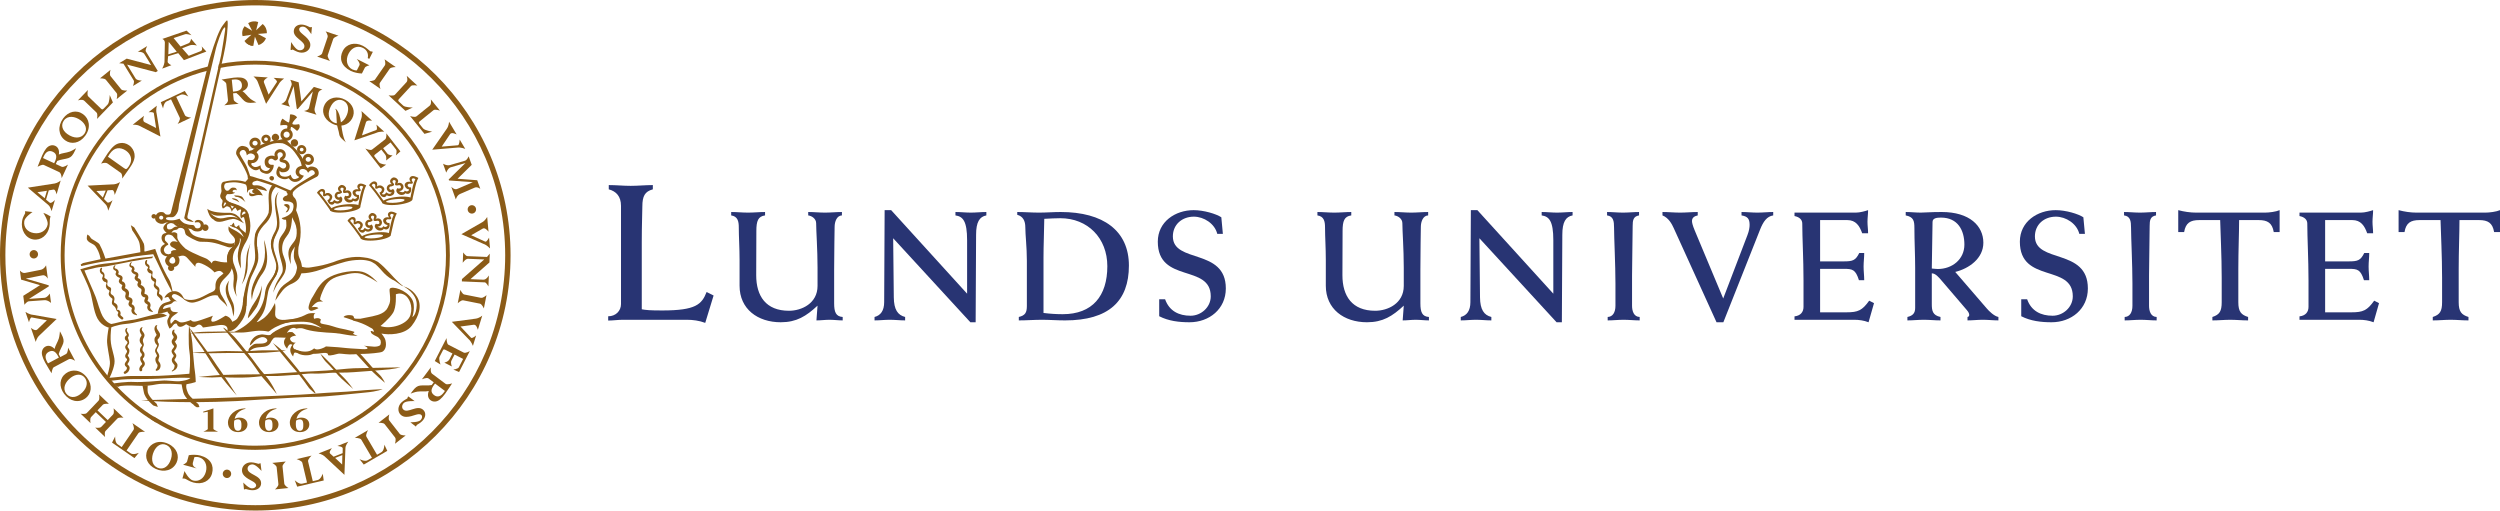 <?xml version="1.0" encoding="utf-8"?>
<!-- Generator: Adobe Illustrator 16.0.4, SVG Export Plug-In . SVG Version: 6.00 Build 0)  -->
<!DOCTYPE svg PUBLIC "-//W3C//DTD SVG 1.1//EN" "http://www.w3.org/Graphics/SVG/1.1/DTD/svg11.dtd">
<svg version="1.1" id="Lager_1" xmlns="http://www.w3.org/2000/svg" xmlns:xlink="http://www.w3.org/1999/xlink" x="0px" y="0px"
	 width="634.971px" height="129.672px" viewBox="0 0 634.971 129.672" enable-background="new 0 0 634.971 129.672"
	 xml:space="preserve">
<g>
	<path fill="#8B5B17" d="M54.205,103.725v5.192c0,0.263,1.18,0.716,1.18,0.716h-3.721c0,0,1.112-0.453,1.112-0.682v-4.377
		l-1.159,0.195l-0.017-0.209L54.205,103.725z"/>
	<path fill="#8B5B17" d="M78.066,103.84c-1.671,0.367-2.522,1.43-2.761,2.551c0.417-0.221,0.787-0.32,1.226-0.32
		c1.216,0,2.029,0.707,2.029,1.744c0,1.137-0.978,1.94-2.372,1.94c-1.538,0-2.579-0.966-2.579-2.407
		c0-1.801,1.761-3.619,4.427-3.619L78.066,103.84z M76.153,106.512c-0.431,0-0.729,0.174-0.943,0.3
		c-0.026,0.121-0.074,0.415-0.074,0.886c0,0.643,0.085,1.718,0.993,1.718c0.895,0,0.906-0.838,0.906-1.491
		C77.035,107.338,76.999,106.512,76.153,106.512z"/>
	<path fill="#8B5B17" d="M70.238,103.84c-1.667,0.367-2.524,1.43-2.764,2.551c0.419-0.221,0.789-0.32,1.232-0.32
		c1.216,0,2.028,0.707,2.028,1.744c0,1.137-0.979,1.94-2.375,1.94c-1.539,0-2.577-0.966-2.577-2.407
		c0-1.801,1.762-3.619,4.425-3.619L70.238,103.84z M68.325,106.512c-0.431,0-0.731,0.174-0.946,0.3
		c-0.021,0.121-0.07,0.415-0.07,0.886c0,0.643,0.083,1.718,0.992,1.718c0.895,0,0.908-0.838,0.908-1.491
		C69.208,107.338,69.171,106.512,68.325,106.512z"/>
	<path fill="#8B5B17" d="M62.355,103.84c-1.668,0.367-2.522,1.43-2.76,2.551c0.416-0.221,0.786-0.32,1.227-0.32
		c1.218,0,2.026,0.707,2.026,1.744c0,1.137-0.975,1.94-2.372,1.94c-1.54,0-2.575-0.966-2.575-2.407c0-1.801,1.759-3.619,4.425-3.619
		L62.355,103.84z M60.439,106.512c-0.429,0-0.726,0.174-0.942,0.3c-0.022,0.121-0.069,0.415-0.069,0.886
		c0,0.643,0.082,1.718,0.986,1.718c0.896,0,0.908-0.838,0.908-1.491C61.323,107.338,61.288,106.512,60.439,106.512z"/>
	<path fill="#8B5B17" d="M11.001,54.062c0.553,0.178,1.338,0.572,1.855,0.922c-0.081,0.162-0.138,0.372-0.178,0.618
		c-0.083,0.504,0.021,1.074-0.109,1.88c-0.363,2.201-2.165,3.655-4.11,3.337c-1.972-0.322-3.22-2.389-2.846-4.688
		c0.185-1.117,0.744-1.773,0.779-1.989c0.016-0.086-0.028-0.5-0.028-0.5l1.896,0.21c0,0-1.916,1.253-2.085,2.284
		c-0.251,1.534,0.734,2.786,2.43,3.064c1.729,0.284,3.251-0.68,3.502-2.213C12.269,56.001,11.001,54.062,11.001,54.062z"/>
	<path fill="#8B5B17" d="M28.679,26.016l-4.045,4.2c0,0,0.27-1.253-0.114-1.623l-3.134-3.017c-0.46-0.444-1.608-0.07-1.608-0.07
		l2.555-2.654c0,0-0.291,1.275,0.079,1.629l3.227,3.109c0.29,0.278,0.441,0.261,0.736-0.046l0.959-0.995
		c0.505-0.526,0.53-2.417,0.53-2.417L28.679,26.016z"/>
	<path fill="#8B5B17" d="M25.386,19.905l2.689-2.177c0,0-0.367,1.164-0.006,1.603l2.707,3.348c0.335,0.414,1.55,0.312,1.55,0.312
		l-2.689,2.175c0,0,0.298-1.139-0.002-1.508L26.9,20.276C26.545,19.834,25.386,19.905,25.386,19.905z"/>
	<path fill="#8B5B17" d="M34.425,19.916c0.348,0.563,1.6,0.55,1.6,0.55l-2.243,1.374c0,0,0.413-1.032,0.182-1.415l-2.609-4.253
		c-0.288-0.016-1.085-0.115-1.085-0.115l1.909-1.167l6.203,1.632l-1.719-2.8c-0.406-0.67-1.677-0.555-1.677-0.555l2.395-1.468
		c0,0-0.56,1.008-0.342,1.36l3.038,4.961l-0.511,0.312l-7.284-1.924L34.425,19.916z"/>
	<path fill="#8B5B17" d="M73.95,10.667c0,0,1.054,1.887,1.896,2.063c0.702,0.15,1.328-0.183,1.455-0.78
		c0.335-1.585-3.091-2.255-2.645-4.362c0.217-1.021,1.262-1.545,2.527-1.278C78,6.488,78.581,6.896,78.742,6.93
		c0.074,0.016,0.145,0.009,0.257-0.065l0.226,0.047l-0.165,1.766c0,0-1.038-1.708-1.857-1.882c-0.596-0.126-1.109,0.098-1.196,0.514
		c-0.21,0.979,1.517,1.533,2.459,2.979c0.341,0.525,0.417,1.021,0.307,1.531c-0.235,1.108-1.419,1.765-2.684,1.499
		c-0.852-0.181-1.557-0.686-1.749-0.729c-0.094-0.018-0.181,0.019-0.259,0.125l-0.278-0.06L73.95,10.667z"/>
	<path fill="#8B5B17" d="M82.706,7.964l3.274,1.106c0,0-1.172,0.312-1.353,0.85l-1.377,4.08c-0.171,0.503,0.568,1.479,0.568,1.479
		l-3.276-1.108c0,0,1.119-0.354,1.271-0.811l1.392-4.119C83.387,8.904,82.706,7.964,82.706,7.964z"/>
	<path fill="#8B5B17" d="M92.646,17.228l-0.729,1.444c-0.862-0.029-2.009-0.246-2.843-0.667c-2.457-1.241-2.95-3.207-2.009-5.07
		c0.897-1.776,3.025-2.347,5.093-1.303c1,0.503,1.605,1.235,1.934,1.403c0.146,0.071,0.245,0.071,0.356,0.02l0.242,0.124
		l-0.897,1.778l-0.386-0.195c0.234-1.124-0.208-2.081-1.218-2.59c-1.379-0.695-2.879-0.09-3.673,1.484
		c-0.803,1.591-0.404,3.279,0.946,3.963c0.372,0.186,0.828,0.292,1.169,0.271l0.676-1.338c0.246-0.487-0.699-1.583-0.699-1.583
		l3.223,1.627C93.831,16.596,92.872,16.779,92.646,17.228z"/>
	<path fill="#8B5B17" d="M97.672,15.064l2.837,1.977c0,0-1.215-0.024-1.539,0.437l-2.461,3.537
		c-0.304,0.436,0.134,1.576,0.134,1.576l-2.839-1.977c0,0,1.174-0.03,1.451-0.422l2.484-3.572
		C98.062,16.158,97.672,15.064,97.672,15.064z"/>
	<path fill="#8B5B17" d="M107.808,34.002l-3.661-4.533c0,0,1.205,0.423,1.623,0.087l3.385-2.731
		c0.496-0.404,0.266-1.586,0.266-1.586l2.317,2.866c0,0-1.228-0.449-1.625-0.126l-3.484,2.816c-0.315,0.253-0.315,0.407-0.048,0.737
		l0.866,1.071c0.46,0.569,2.332,0.832,2.332,0.832L107.808,34.002z"/>
	<path fill="#8B5B17" d="M102.976,28.154l-4.286-3.952c0,0,1.257,0.242,1.618-0.149l2.95-3.197c0.436-0.474,0.034-1.61,0.034-1.61
		l2.713,2.5c0,0-1.282-0.265-1.628,0.111l-3.037,3.293c-0.273,0.295-0.252,0.45,0.061,0.737l1.014,0.937
		c0.537,0.492,2.429,0.479,2.429,0.479L102.976,28.154z"/>
	<path fill="#8B5B17" d="M113.523,32.637c0.488-0.711,0.532-1.723,0.532-1.723l1.931,3.239c0,0-1.259-0.691-1.653-0.102
		l-2.151,3.189l4.119-0.345c0.394-0.057,0.454-1.453,0.454-1.453l1.415,2.374c0,0-1.106-0.455-2.028-0.323l-6.358,0.53
		L113.523,32.637z"/>
	<path fill="#8B5B17" d="M118.183,41.444l-0.007-0.02l-3.728,1.079c-0.688,0.201-1.11,1.343-1.11,1.343l-0.815-2.271
		c0,0,0.931,0.593,1.796,0.341l3.789-1.102c0.532-0.155,0.931-1.107,0.931-1.107l0.773,2.162l-3.586,3.53l4.985,0.378l0.788,2.201
		c0,0-0.721-0.632-1.442-0.316l-3.69,1.598c-0.842,0.357-1.09,1.405-1.09,1.405l-1.155-3.223c0,0,0.744,0.817,1.411,0.58
		c0.163-0.059,0.321-0.126,0.472-0.192l3.552-1.535l-0.007-0.021l-6.001-0.44l-0.089-0.246L118.183,41.444z"/>
	<path fill="#8B5B17" d="M118.88,65.731c-0.662-0.031-1.348,1.02-1.348,1.02l0.111-2.631c0,0,0.626,0.919,1.07,0.937l4.985,0.204
		c0.175-0.229,0.7-0.838,0.7-0.838l-0.09,2.238l-4.814,4.241l3.283,0.136c0.782,0.033,1.393-1.086,1.393-1.086l-0.115,2.805
		c0,0-0.523-1.024-0.936-1.039l-5.812-0.242l0.024-0.598l5.659-4.981L118.88,65.731z"/>
	<path fill="#8B5B17" d="M123.565,74.959l-0.67,3.39c0,0-0.467-1.124-1.021-1.229l-4.223-0.842
		c-0.522-0.103-1.392,0.752-1.392,0.752l0.675-3.393c0,0,0.496,1.064,0.969,1.16l4.264,0.849
		C122.722,75.756,123.565,74.959,123.565,74.959z"/>
	<path fill="#8B5B17" d="M116.543,93.282l1.084-2.121l-2.175-1.113l-0.804,1.569c-0.271,0.532,0.125,1.466,0.125,1.466l-1.925-0.981
		c0,0,0.961-0.161,1.343-0.901l0.726-1.424l-1.741-0.894c-0.417-0.211-0.544-0.183-0.689,0.102l-0.826,1.614
		c-0.322,0.629,0.228,1.986,0.228,1.986l-1.458-0.895l2.984-5.824c0,0,0.011,1.459,0.483,1.699l3.863,1.979
		c0.523,0.27,1.567-0.382,1.567-0.382l-2.733,5.332l-1.453-0.623C115.142,93.871,116.316,93.726,116.543,93.282z"/>
	<path fill="#8B5B17" d="M105.32,101.88c0,0-2.161-0.134-2.765,0.478c-0.504,0.509-0.562,1.216-0.127,1.646
		c1.151,1.139,3.565-1.38,5.097,0.132c0.742,0.733,0.619,1.896-0.291,2.815c-0.589,0.595-1.248,0.859-1.363,0.977
		c-0.052,0.057-0.244,0.416-0.244,0.416l-1.398-1.092c0,0,2.001,0.051,2.589-0.543c0.428-0.436,0.517-0.989,0.215-1.287
		c-0.713-0.705-2.11,0.45-3.836,0.46c-0.627,0.007-1.082-0.2-1.455-0.567c-0.804-0.795-0.72-2.148,0.189-3.068
		c0.611-0.62,1.417-0.936,1.553-1.084c0.069-0.066,0.084-0.152,0.04-0.279l0.197-0.199L105.32,101.88z"/>
	<path fill="#8B5B17" d="M103.038,110.593l-2.726,2.127c0,0,0.381-1.155,0.034-1.601l-2.653-3.391
		c-0.327-0.422-1.547-0.337-1.547-0.337l2.726-2.128c0,0-0.315,1.133-0.023,1.504l2.678,3.432
		C101.876,110.645,103.038,110.593,103.038,110.593z"/>
	<path fill="#8B5B17" d="M73.271,123.951l-3.439,0.356c0,0,0.936-0.777,0.877-1.338l-0.44-4.282c-0.054-0.531-1.13-1.111-1.13-1.111
		l3.438-0.354c0,0-0.867,0.79-0.819,1.265l0.444,4.328C72.26,123.377,73.271,123.951,73.271,123.951z"/>
	<path fill="#8B5B17" d="M66.416,119.618c0,0-1.401-1.648-2.26-1.664c-0.717-0.008-1.265,0.441-1.274,1.047
		c-0.024,1.621,3.47,1.613,3.439,3.769c-0.013,1.042-0.937,1.761-2.232,1.742c-0.836-0.013-1.484-0.302-1.649-0.306
		c-0.075-0.002-0.468,0.113-0.468,0.113l-0.184-1.764c0,0,1.35,1.477,2.189,1.485c0.608,0.009,1.07-0.31,1.077-0.734
		c0.011-1.002-1.791-1.208-2.992-2.442c-0.438-0.454-0.607-0.92-0.6-1.445c0.014-1.133,1.047-2.009,2.342-1.992
		c0.87,0.014,1.66,0.371,1.854,0.375c0.1,0,0.513-0.168,0.513-0.168L66.416,119.618z"/>
	<path fill="#8B5B17" d="M47.527,117.174l0.427-1.562c0.85-0.144,2.016-0.161,2.919,0.085c2.652,0.725,3.529,2.55,2.98,4.568
		c-0.526,1.916-2.499,2.902-4.731,2.292c-1.079-0.294-1.817-0.893-2.175-0.989c-0.157-0.043-0.614-0.025-0.614-0.025l0.523-1.91
		c0,0,1.038,2.105,2.129,2.4c1.489,0.406,2.836-0.49,3.3-2.188c0.471-1.721-0.261-3.293-1.718-3.692
		c-0.398-0.11-0.867-0.122-1.198-0.034l-0.394,1.449c-0.231,0.943,1,1.41,1,1.41l-3.484-0.95
		C46.491,118.029,47.395,117.658,47.527,117.174z"/>
	<path fill="#8B5B17" d="M26.096,102.825l-1.336,1.402l2.595,2.475l1.352-1.418c0.398-0.414,0.132-1.583,0.132-1.583l2.526,2.405
		c0,0-1.183-0.195-1.559,0.199l-2.986,3.134c-0.377,0.394-0.125,1.565-0.125,1.565l-2.524-2.41c0,0,1.145,0.25,1.565-0.191
		l1.176-1.234l-2.594-2.477l-1.155,1.208c-0.424,0.442-0.165,1.575-0.165,1.575l-2.519-2.401c0,0,1.168,0.241,1.574-0.185
		l2.972-3.113c0.39-0.412,0.123-1.597,0.123-1.597l2.518,2.403C27.665,102.583,26.5,102.4,26.096,102.825z"/>
	<path fill="#8B5B17" d="M7.408,75.892v0.02l3.873-0.268c0.718-0.054,1.37-1.086,1.37-1.086l0.316,2.395c0,0-0.782-0.771-1.683-0.71
		l-3.935,0.281c-0.553,0.043-1.143,0.888-1.143,0.888l-0.303-2.274l4.249-2.705l-4.795-1.411l-0.305-2.317
		c0,0,0.57,0.767,1.34,0.607l3.945-0.783c0.898-0.174,1.36-1.148,1.36-1.148l0.453,3.399c0,0-0.554-0.961-1.257-0.867
		C10.72,69.936,10.55,69.969,10.389,70l-3.794,0.755l0.004,0.023l5.775,1.69l0.033,0.259L7.408,75.892z"/>
	<path fill="#8B5B17" d="M122.516,56.421c0.748-0.425,1.224-1.321,1.224-1.321l0.338,3.759c0,0-0.836-1.17-1.45-0.811l-2.953,1.698
		l3.581,1.63c0.383,0.121,0.956-1.023,0.956-1.023l0.247,2.749c0,0-0.799-0.888-1.687-1.169l-5.583-2.458L122.516,56.421z"/>
	<path fill="#8B5B17" d="M120.849,80.93c0.854-0.113,1.634-0.759,1.634-0.759l-1.114,3.604c0,0-0.329-1.398-1.031-1.296
		l-3.378,0.451l2.695,2.865c0.31,0.252,1.275-0.588,1.275-0.588l-0.813,2.641c0,0-0.406-1.127-1.121-1.721l-4.234-4.389
		L120.849,80.93z"/>
	<path fill="#8B5B17" d="M9.944,85.257c-0.629,0.593-0.873,1.579-0.873,1.579l-1.226-3.574c0,0,1.094,0.938,1.599,0.443l2.467-2.357
		L8.044,80.62c-0.402-0.021-0.685,1.226-0.685,1.226l-0.896-2.614c0,0,0.989,0.674,1.919,0.732l6.003,1.055L9.944,85.257z"/>
	<path fill="#8B5B17" d="M33.92,109.17c0.319-0.467-0.287-1.705-0.287-1.705l3.217,2.226c0,0-1.37-0.138-1.698,0.332l-3.01,4.39
		l1.059,0.73c0.685,0.477,2.062-0.133,2.062-0.133l-1.12,1.341l-5.686-3.938l0.794-1.563c0,0-0.086,1.499,0.601,1.977l1.058,0.729
		L33.92,109.17z"/>
	<path fill="#8B5B17" d="M76.788,117.543c-0.127-0.547-1.456-0.932-1.456-0.932l3.811-0.893c0,0-1.024,0.923-0.893,1.482
		l1.194,5.015l1.246-0.292c0.818-0.189,1.288-1.619,1.288-1.619l0.245,1.728l-6.735,1.575l-0.625-1.638c0,0,1.053,1.071,1.869,0.88
		l1.247-0.292L76.788,117.543z"/>
	<path fill="#8B5B17" d="M91.768,111.676c-0.286-0.488-1.667-0.462-1.667-0.462l3.384-1.97c0,0-0.709,1.178-0.418,1.676l2.696,4.588
		l1.11-0.648c0.722-0.422,0.754-1.922,0.754-1.922l0.739,1.58l-5.977,3.479l-1.076-1.382c0,0,1.321,0.713,2.042,0.291l1.111-0.647
		L91.768,111.676z"/>
	<path fill="#8B5B17" d="M118.78,53.174c0.005-0.59,0.487-1.065,1.077-1.061c0.592,0.005,1.065,0.488,1.06,1.076
		c-0.003,0.591-0.487,1.065-1.073,1.061C119.25,54.246,118.777,53.761,118.78,53.174z"/>
	<path fill="#8B5B17" d="M56.577,120.34c0.006-0.594,0.486-1.067,1.076-1.061c0.591,0.004,1.065,0.484,1.061,1.077
		c-0.005,0.587-0.489,1.062-1.075,1.058C57.048,121.408,56.574,120.928,56.577,120.34z"/>
	<path fill="#8B5B17" d="M7.525,64.576c0.004-0.587,0.485-1.062,1.074-1.06c0.59,0.004,1.065,0.487,1.062,1.079
		c-0.005,0.587-0.488,1.061-1.079,1.059C7.994,65.646,7.518,65.164,7.525,64.576z"/>
	<path fill="#8B5B17" d="M17.087,34.032c-1.327-0.964-1.657-2.322-0.846-3.438c0.97-1.338,2.802-1.082,4.219-0.054
		c1.213,0.88,1.854,2.221,0.966,3.443C20.524,35.222,18.771,35.252,17.087,34.032z M16.559,35.649
		c1.479,1.074,3.628,0.835,5.099-1.187c1.525-2.105,1.005-4.329-0.563-5.464c-1.645-1.194-3.745-0.731-5.08,1.108
		C14.591,32.069,14.818,34.386,16.559,35.649z"/>
	<path fill="#8B5B17" d="M44.894,13.124L42.755,13.8l0.094-3.159L44.894,13.124z M46.259,12.254l1.906-0.723
		c0.786-0.292,1.852,0.043,1.852,0.043L48.522,9.85c0,0-0.102,0.946-0.664,1.154l-2.002,0.812l-1.764-2.152l2.898-0.963
		c0.467-0.176,1.642,0.245,1.642,0.245l-1.252-1.171L41.22,9.893c0,0,0.778,0.208,0.645,1.264l-0.087,4.633
		c-0.093,0.81-0.586,1.642-0.586,1.642l2.343-0.873c0,0-1.017-0.424-0.955-0.946l0.117-1.328l2.575-0.784l1.445,1.773l5.694-2.184
		l-1.206-1.322c0,0,0.422,0.978-0.241,1.225l-3.029,1.182L46.259,12.254z"/>
	<path fill="#8B5B17" d="M15.666,42.354c0.506,0.234,1.606-0.56,1.606-0.56l-1.606,3.452c0,0-0.058-1.264-0.629-1.531l-3.895-1.813
		c-0.473-0.219-1.598,0.469-1.598,0.469c0.199-0.505,0.356-0.888,0.513-1.305c0.215-0.572,0.519-1.298,0.684-1.652
		c0.672-1.45,1.229-2.151,1.953-2.415c0.475-0.176,0.917-0.149,1.343,0.05c0.748,0.348,1.089,1.167,0.907,2.198
		c0.847-0.399,1.786-0.383,2.812-0.755c0.592-0.216,1.569-0.849,1.569-0.849c-0.089,0.217-0.135,0.316-0.272,0.613
		c-0.567,1.222-0.981,1.644-1.661,1.89c-0.718,0.264-2.022,0.354-2.857,0.733l-0.363,0.78L15.666,42.354z M13.755,41.464l0.18-0.386
		c0.556-1.191,0.513-2.05-0.543-2.542c-1.047-0.487-1.791,0.136-2.236,1.091l-0.238,0.513L13.755,41.464z"/>
	<path fill="#8B5B17" d="M11.692,50.705l0.929,0.762c0.406,0.329,1.333-0.69,1.333-0.69l-0.851,2.856c0,0-0.273-1.112-0.829-1.566
		l-5.197-4.406l0,0l6.84-1.061c0.682-0.105,1.491-0.734,1.491-0.734l-1.041,3.5c0,0-0.262-1.304-0.772-1.219l-1.203,0.2
		L11.692,50.705z M9.497,48.825l1.859,1.526l0.561-1.896L9.497,48.825z"/>
	<path fill="#8B5B17" d="M16.779,89.912c0.49-0.259,0.518-1.618,0.518-1.618l1.785,3.359c0,0-1.042-0.709-1.601-0.417L13.69,93.25
		c-0.462,0.249-0.589,1.561-0.589,1.561c-0.284-0.463-0.497-0.821-0.734-1.197c-0.326-0.519-0.722-1.197-0.906-1.538
		c-0.749-1.414-0.977-2.279-0.749-3.014c0.148-0.488,0.436-0.824,0.848-1.044c0.73-0.388,1.586-0.164,2.302,0.601
		c0.191-0.915,0.772-1.655,1.09-2.697c0.184-0.602,0.27-1.768,0.27-1.768c0.122,0.204,0.171,0.306,0.323,0.59
		c0.632,1.189,0.722,1.773,0.507,2.465c-0.223,0.732-0.935,1.826-1.137,2.723l0.404,0.758L16.779,89.912z M14.953,90.827
		l-0.201-0.371c-0.616-1.164-1.331-1.645-2.355-1.101c-1.019,0.542-0.969,1.512-0.474,2.443l0.264,0.498L14.953,90.827z"/>
	<path fill="#8B5B17" d="M16.268,100.006c-1.353-1.826-1.167-3.969,0.467-5.18c1.554-1.148,3.831-0.98,5.38,1.106
		c1.486,2.01,1.069,4.134-0.399,5.22C19.987,102.437,17.709,101.956,16.268,100.006z M21.59,96.012
		c-0.901-1.217-2.372-1.008-3.575-0.115c-1.407,1.043-2.202,2.713-1.217,4.043c0.822,1.106,2.215,1.201,3.534,0.223
		C22.001,98.928,22.5,97.243,21.59,96.012z"/>
	<path fill="#8B5B17" d="M39.517,119.081c-2.062-0.955-2.921-2.924-2.065-4.769c0.812-1.753,2.893-2.696,5.251-1.601
		c2.27,1.053,2.918,3.115,2.148,4.772C43.946,119.435,41.716,120.106,39.517,119.081z M42.28,113.03
		c-1.374-0.636-2.563,0.25-3.195,1.609c-0.738,1.587-0.634,3.434,0.866,4.134c1.251,0.577,2.52-0.007,3.21-1.499
		C44.036,115.393,43.669,113.676,42.28,113.03z"/>
	<path fill="#8B5B17" d="M108.84,96.118c-0.445-0.33-1.683,0.221-1.683,0.221l2.281-3.048c0,0-0.203,1.251,0.304,1.63l3.435,2.574
		c0.418,0.313,1.66-0.131,1.66-0.131c-0.298,0.453-0.53,0.797-0.772,1.176c-0.328,0.515-0.771,1.157-1.008,1.472
		c-0.958,1.278-1.646,1.853-2.407,1.962c-0.503,0.07-0.928-0.047-1.304-0.326c-0.661-0.494-0.825-1.363-0.438-2.337
		c-0.906,0.214-1.823,0.005-2.902,0.157c-0.625,0.09-1.714,0.51-1.714,0.51c0.132-0.197,0.2-0.283,0.394-0.542
		c0.809-1.081,1.3-1.409,2.014-1.51c0.763-0.111,2.053,0.07,2.951-0.128l0.514-0.688L108.84,96.118z M110.497,97.415l-0.254,0.341
		c-0.788,1.053-0.923,1.901,0.008,2.6c0.922,0.691,1.782,0.239,2.414-0.608l0.338-0.453L110.497,97.415z"/>
	<path fill="#8B5B17" d="M87.025,115.098l0.025-1.203c0.009-0.52-1.363-0.619-1.363-0.619l2.77-1.096c0,0-0.707,0.902-0.72,1.621
		l-0.258,6.807l0,0l-5.057-4.723c-0.504-0.475-1.499-0.721-1.499-0.721l3.396-1.346c0,0-0.864,1.015-0.484,1.363l0.902,0.82
		L87.025,115.098z M86.904,117.987l0.051-2.403l-1.838,0.726L86.904,117.987z"/>
	<path fill="#8B5B17" d="M65.462,20.798c-0.296-0.784-1.084-1.375-1.084-1.375l3.658,0.245c0,0-1.252,0.627-0.996,1.268l1.181,3.092
		l2.108-3.187c0.17-0.349-0.841-1.073-0.841-1.073l2.677,0.18c0,0-0.974,0.634-1.377,1.443l-3.205,4.98L65.462,20.798z"/>
	<path fill="#8B5B17" d="M35.434,31.969c-0.742-0.381-1.723-0.292-1.723-0.292l2.874-2.271c0,0-0.505,1.301,0.114,1.607l2.949,1.497
		l-0.577-3.775c-0.107-0.373-1.341-0.233-1.341-0.233l2.105-1.66c0,0-0.3,1.121-0.054,1.993l0.966,5.843L35.434,31.969z"/>
	<path fill="#8B5B17" d="M91.801,29.958c0.255-0.797,0.005-1.75,0.005-1.75l2.713,2.464c0,0-1.366-0.288-1.566,0.375l-1.018,3.339
		l3.655-1.375c0.352-0.168,0.01-1.361,0.01-1.361l1.987,1.802c0,0-1.158-0.107-1.976,0.276l-5.603,1.917L91.801,29.958z"/>
	<path fill="#8B5B17" d="M46.977,29.272c0.232,0.496,1.57,0.593,1.57,0.593l-3.44,1.615c0,0,0.787-1.08,0.55-1.589l-2.216-4.666
		l-1.126,0.528c-0.738,0.347-0.898,1.796-0.898,1.796l-0.58-1.591l6.081-2.854l0.923,1.429c0,0-1.215-0.803-1.952-0.457
		l-1.127,0.528L46.977,29.272z"/>
	<path fill="#8B5B17" d="M74.584,21.939l-0.021-0.008l-1.309,3.532c-0.241,0.656,0.408,1.646,0.408,1.646l-2.243-0.677
		c0,0,0.997-0.381,1.301-1.206l1.328-3.594c0.185-0.503-0.324-1.365-0.324-1.365l2.131,0.643l0.688,4.841l3.172-3.675l2.176,0.657
		c0,0-0.912,0.201-1.081,0.944l-0.884,3.803c-0.206,0.861,0.469,1.664,0.469,1.664l-3.185-0.963c0,0,1.068-0.107,1.268-0.762
		c0.047-0.161,0.086-0.328,0.121-0.482l0.852-3.661l-0.018-0.005l-3.811,4.433l-0.243-0.074L74.584,21.939z"/>
	<path fill="#8B5B17" d="M100.609,38.002l-1.421-1.822l-1.875,1.461l1.053,1.349c0.356,0.458,1.346,0.488,1.346,0.488l-1.658,1.294
		c0,0,0.256-0.911-0.243-1.549l-0.955-1.226l-1.5,1.171c-0.358,0.277-0.382,0.403-0.194,0.644l1.086,1.39
		c0.421,0.543,1.845,0.613,1.845,0.613l-1.386,0.92l-3.912-5.013c0,0,1.289,0.589,1.7,0.27l3.32-2.591
		c0.449-0.351,0.303-1.535,0.303-1.535l3.578,4.587l-1.143,1.023C100.552,39.476,100.909,38.384,100.609,38.002z"/>
	<path fill="#8B5B17" d="M59.354,25.302c0.057,0.538,1.269,1.059,1.269,1.059l-3.674,0.383c0,0,1.02-0.678,0.958-1.289l-0.432-4.146
		c-0.053-0.506-1.187-1.098-1.187-1.098c0.523-0.088,0.917-0.149,1.346-0.224c0.584-0.105,1.337-0.215,1.716-0.256
		c1.543-0.159,2.403-0.05,2.985,0.422c0.382,0.312,0.581,0.694,0.629,1.145c0.082,0.798-0.431,1.488-1.38,1.854
		c0.752,0.503,1.207,1.296,2.03,1.965c0.475,0.386,1.494,0.882,1.494,0.882c-0.23,0.037-0.334,0.048-0.649,0.081
		c-1.302,0.134-1.858,0.002-2.402-0.441c-0.582-0.47-1.306-1.51-2.037-2.017l-0.83,0.089L59.354,25.302z M59.182,23.275l0.41-0.043
		c1.271-0.135,1.964-0.598,1.849-1.722c-0.118-1.112-1.009-1.424-2.027-1.317l-0.548,0.057L59.182,23.275z"/>
	<path fill="#8B5B17" d="M25.668,41.569c0.301-0.482,0.663-1.03,0.91-1.437c0.281-0.449,0.492-0.79,0.792-1.211
		c1.218-1.726,2.005-2.386,3.095-2.572c0.779-0.137,1.591,0.035,2.322,0.554c0.786,0.551,1.235,1.384,1.368,2.165
		c0.13,0.75,0.063,1.778-1.186,3.546l-1.934,2.745c0,0,0.119-1.121-0.376-1.467l-3.331-2.35
		C26.717,41.109,25.668,41.569,25.668,41.569z M31.44,42.658c0.577,0.41,0.713,0.378,1.185-0.287
		c1.369-1.941,0.395-3.379-0.632-4.106c-0.717-0.503-1.54-0.71-2.201-0.595c-0.723,0.122-1.329,0.56-1.948,1.438
		c-0.164,0.237-0.291,0.433-0.431,0.706L31.44,42.658z"/>
	<path fill="#8B5B17" d="M26.412,50.551l0.821,0.829c0.357,0.356,1.353-0.532,1.353-0.532l-1.102,2.67c0,0-0.153-1.098-0.646-1.594
		l-4.581-4.775l0,0l6.712-0.339c0.671-0.036,1.515-0.563,1.515-0.563l-1.353,3.277c0,0-0.122-1.288-0.623-1.256l-1.186,0.072
		L26.412,50.551z M24.479,48.515l1.641,1.66l0.732-1.777L24.479,48.515z"/>
	<g>
		<path fill="#8B5B17" d="M87.73,25.361c1.937,1.057,2.646,3.02,1.698,4.752c-0.903,1.65-2.977,2.427-5.191,1.218
			c-2.132-1.165-2.63-3.206-1.778-4.763C83.461,24.733,85.662,24.229,87.73,25.361z M84.667,31.05
			c1.29,0.703,2.499-0.078,3.196-1.358c0.815-1.492,0.833-3.286-0.573-4.058c-1.175-0.642-2.441-0.155-3.207,1.246
			C83.113,28.648,83.36,30.336,84.667,31.05z"/>
		<path fill="#8B5B17" d="M87.919,36.2c-2.224-1.819-1.472-1.555-2.082-3.48c-0.604-1.924-0.191-4.651-0.624-4.956
			c-0.43-0.308,0.965-0.416,1.44,3.707C87.129,35.593,87.919,36.2,87.919,36.2z"/>
	</g>
	<path fill="#8B5B17" d="M32.659,119.534C13.943,108.477,1.366,88.1,1.366,64.836c0-34.997,28.474-63.471,63.471-63.471
		c34.997,0,63.473,28.474,63.473,63.471c0,35-28.476,63.473-63.473,63.473c-11.58,0-22.449-3.119-31.806-8.559l-1.024-0.559
		l-0.726,1.049l1.041,0.675c9.564,5.569,20.674,8.757,32.516,8.757c35.751,0,64.838-29.082,64.838-64.836
		C129.674,29.086,100.588,0,64.836,0C29.087,0,0,29.086,0,64.836c0,23.756,12.841,44.566,31.946,55.859l0.786,0.4l0.619-1.113
		L32.659,119.534z"/>
	<path fill="#8B5B17" d="M39.42,106.059c-13.781-8.528-23.016-23.857-23.016-41.223c0-22.488,15.5-41.507,36.323-46.896l0.375-1.117
		C31.5,22.104,15.418,41.629,15.418,64.836c0,17.747,9.4,33.338,23.489,42.055l0.752,0.41l0.452-0.789L39.42,106.059z"/>
	<path fill="#8B5B17" d="M39.361,107.172c7.445,4.494,16.165,7.084,25.476,7.084c27.251,0,49.42-22.17,49.42-49.42
		c0-27.249-22.169-49.417-49.42-49.417c-3.158,0-6.25,0.298-9.245,0.866L55.43,17.32c3.043-0.601,6.192-0.918,9.407-0.918
		c26.671,0,48.436,21.767,48.436,48.434c0,26.668-21.765,48.366-48.436,48.366c-9.154,0-17.719-2.557-25.026-6.994l-0.745-0.423
		l-0.749,0.661L39.361,107.172z"/>
	<g>
		<path fill="#8B5B17" d="M64.335,11.656c-0.442-0.023-0.885-0.146-1.296-0.385c-0.388-0.223-0.704-0.529-0.939-0.875"/>
		<path fill="#8B5B17" d="M65.056,7.695L66.713,6.1c0.349,0.273,0.633,0.636,0.825,1.071C67.72,7.579,67.8,8.01,67.785,8.433
			L65.488,8.62l2.059,1.093c-0.155,0.413-0.412,0.797-0.768,1.113c-0.332,0.301-0.716,0.509-1.124,0.626l-0.912-2.135l-0.408,2.339
			c-0.442-0.023-0.885-0.146-1.296-0.385c-0.388-0.223-0.704-0.529-0.939-0.875l1.75-1.574l-2.235,0.354
			c-0.117-0.427-0.136-0.887-0.038-1.351c0.094-0.439,0.285-0.832,0.544-1.166l1.924,1.161L63.033,5.89
			c0.369-0.243,0.802-0.405,1.272-0.454c0.45-0.045,0.881,0.013,1.279,0.157L65.056,7.695z"/>
	</g>
	<g>
		<g>
			<path fill="#8B5B17" d="M88.63,51.441c-0.42-0.01-1.007-0.388-1.17-0.908c-0.164-0.521,0.309-0.858,0.309-0.858
				c0.017,0.019,0.033,0.04,0.055,0.058c0.033,0.039,0.055,0.067,0.055,0.067l0.004-0.017c0.097,0.07,0.235,0.012,0.368,0.007
				c0.299-0.015,0.358-0.128,0.345-0.403c-0.012-0.276-0.249-0.522-0.534-0.439c-0.259,0.072-0.658,0.131-0.883-0.02
				c-0.079-0.057-0.095-0.305-0.029-0.513c0.021-0.124,0.136-0.38,0.134-0.447c-0.009-0.188-0.236-0.321-0.444-0.313
				c-0.206,0.01-0.396,0.176-0.387,0.365c0.012,0.268,0.181,0.372,0.298,0.506c0.176,0.2,0.113,0.361,0.051,0.462
				c-0.048,0.075-0.558,0.249-0.558,0.249l0.009,0.021c-0.04-0.005-0.078-0.009-0.117-0.006c-0.302,0.013-0.509,0.155-0.497,0.43
				c0.009,0.274,0.175,0.466,0.472,0.455c0.193-0.009,0.357-0.111,0.448-0.256c0,0,0.443,0.341,0.383,0.77
				c-0.058,0.422-0.091,0.767-0.891,1.015c-0.65,0.205-1.052-0.187-1.052-0.187s-0.196,0.568-0.785,0.501
				c-0.902-0.101-1.063-1.189-1.063-1.189s0.373,0.015,0.562-0.47c0.157-0.408-0.114-0.658-0.553-0.718
				c-0.27-0.038-0.608,0.376-0.979,0.218c-0.374-0.161,0.194-0.89-0.292-1.167c-0.449-0.254-0.708,0.328-0.708,0.328
				s0.686,0.71,1.582,2.003c0.716,1.033,1.721,2.264,1.721,2.264l-0.509,0.342c0,0-0.694-1.077-1.793-2.561
				c-0.936-1.265-1.666-2.051-1.666-2.051s-0.026-0.107,0.234-0.374c0.331-0.342,0.837-0.811,1.443-0.538
				c0.609,0.277,0.301,1.229,0.301,1.229s0.328-0.362,0.873-0.289c0.588,0.079,1.109,0.624,1.014,1.14
				c-0.133,0.732-0.583,0.917-0.583,0.917s-0.07,0.285,0.492,0.227c0.342-0.034,0.569-0.541,0.569-0.541
				c0.026-0.008,0.848,0.755,1.292,0.174c0.042-0.054,0.069-0.122,0.103-0.188c-0.067,0.016-0.142,0.027-0.213,0.027
				c-0.564,0.006-1.026-0.453-1.034-1.026c-0.007-0.576,0.441-1.045,1.005-1.055c0.208-0.001,0.058-0.014,0.347,0.041l0,0
				c-0.225-0.124-0.508-0.365-0.518-0.778c-0.006-0.483,0.509-0.97,0.981-0.977c0.471-0.006,1.067,0.429,1.073,0.91
				c0.002,0.304-0.161,0.542-0.288,0.679l0,0c0.127-0.137,0.317-0.214,0.614-0.214c0.562-0.008,1.024,0.452,1.031,1.024
				c0.01,0.577-0.44,1.047-1.002,1.055c-0.046,0-0.089-0.007-0.137-0.013c0.01,0.009,0.019,0.02,0.025,0.026
				c0.201,0.168,0.447,0.244,0.667,0.282c0.688,0.128,0.767-0.417,0.767-0.417s0.334,0.313,0.659,0.207
				C90.767,50.33,90.653,50,90.653,50s-0.494,0.073-0.915-0.543c-0.297-0.433-0.268-0.919,0.238-1.234
				c0.465-0.286,1.094-0.116,1.094-0.116s-0.584-0.686-0.139-1.182c0.441-0.499,1.083-0.274,1.522-0.099
				c0.346,0.138,0.566,0.263,0.566,0.263s-0.464,0.783-0.804,2.317c-0.438,1.992-0.7,3.069-0.7,3.069l-0.548-0.148
				c0,0,0.31-1.728,0.622-3c0.348-1.418,0.675-1.893,0.675-1.893s-0.545-0.485-0.85-0.07c-0.333,0.451,0.431,0.796,0.156,1.093
				c-0.275,0.297-0.769,0-0.997,0.14c-0.377,0.235-0.344,0.386-0.124,0.698c0.228,0.321,0.681,0.192,0.681,0.192
				s0.353,1.098-0.425,1.559c-0.511,0.303-0.985-0.081-0.985-0.081S89.559,51.46,88.63,51.441z"/>
			<path fill="#8B5B17" d="M83.847,53.354c-0.062-0.547,1.609-1.182,3.734-1.419c2.124-0.237,3.895,0.015,3.959,0.562
				c0.064,0.546-1.607,1.18-3.731,1.417C85.684,54.151,83.911,53.901,83.847,53.354z M87.413,53.388
				c1.293-0.139,2.158-0.377,2.1-0.723c-0.039-0.222-1.097-0.29-2.39-0.154c-1.292,0.136-2.317,0.424-2.289,0.645
				C84.858,53.381,86.123,53.522,87.413,53.388z"/>
		</g>
		<g>
			<path fill="#8B5B17" d="M101.866,49.525c-0.423-0.011-1.007-0.388-1.172-0.909c-0.164-0.52,0.311-0.858,0.311-0.858
				c0.017,0.021,0.033,0.039,0.053,0.059c0.033,0.039,0.057,0.066,0.057,0.066l0.004-0.017c0.097,0.069,0.235,0.013,0.367,0.006
				c0.3-0.012,0.356-0.125,0.345-0.402c-0.011-0.274-0.248-0.521-0.537-0.438c-0.255,0.073-0.655,0.13-0.877-0.019
				c-0.083-0.057-0.097-0.307-0.033-0.516c0.021-0.122,0.135-0.379,0.132-0.445c-0.007-0.187-0.232-0.326-0.44-0.314
				c-0.207,0.01-0.397,0.176-0.387,0.364c0.011,0.27,0.181,0.374,0.294,0.507c0.178,0.201,0.115,0.359,0.051,0.461
				c-0.045,0.076-0.558,0.25-0.558,0.25l0.013,0.021c-0.041-0.007-0.08-0.011-0.12-0.007c-0.3,0.012-0.508,0.156-0.496,0.431
				c0.01,0.272,0.171,0.467,0.477,0.452c0.189-0.007,0.354-0.109,0.444-0.253c0,0,0.444,0.336,0.383,0.767
				c-0.059,0.424-0.091,0.769-0.889,1.018c-0.653,0.203-1.057-0.188-1.057-0.188s-0.191,0.568-0.782,0.502
				c-0.901-0.103-1.063-1.191-1.063-1.191s0.372,0.014,0.561-0.469c0.159-0.408-0.114-0.659-0.553-0.719
				c-0.269-0.035-0.606,0.378-0.977,0.219c-0.374-0.162,0.194-0.888-0.296-1.166c-0.446-0.254-0.705,0.328-0.705,0.328
				s0.686,0.708,1.583,2.001c0.719,1.035,1.722,2.264,1.722,2.264l-0.511,0.344c0,0-0.695-1.078-1.793-2.561
				c-0.936-1.265-1.666-2.052-1.666-2.052s-0.03-0.105,0.23-0.374c0.332-0.341,0.839-0.81,1.446-0.536
				c0.609,0.275,0.3,1.227,0.3,1.227s0.329-0.36,0.871-0.288c0.59,0.08,1.113,0.625,1.017,1.142
				c-0.134,0.735-0.584,0.915-0.584,0.915s-0.068,0.285,0.494,0.229c0.338-0.035,0.567-0.541,0.567-0.541
				c0.025-0.009,0.848,0.754,1.292,0.174c0.044-0.056,0.067-0.124,0.104-0.187c-0.073,0.016-0.139,0.026-0.215,0.028
				c-0.563,0.005-1.026-0.455-1.035-1.027c-0.006-0.577,0.443-1.047,1.006-1.053c0.209-0.004,0.061-0.013,0.35,0.039l0,0
				c-0.229-0.125-0.514-0.367-0.518-0.777c-0.007-0.481,0.507-0.974,0.979-0.979c0.469-0.004,1.066,0.43,1.074,0.911
				c0.002,0.302-0.164,0.544-0.29,0.681l0,0c0.126-0.137,0.32-0.214,0.614-0.217c0.562-0.006,1.025,0.455,1.032,1.028
				c0.008,0.576-0.44,1.043-1.004,1.051c-0.045,0-0.085-0.008-0.132-0.013c0.01,0.008,0.016,0.021,0.025,0.023
				c0.197,0.172,0.449,0.247,0.663,0.285c0.689,0.127,0.77-0.415,0.77-0.415s0.332,0.313,0.659,0.205
				c0.537-0.174,0.424-0.506,0.424-0.506s-0.495,0.071-0.917-0.542c-0.294-0.434-0.269-0.92,0.24-1.232
				c0.466-0.289,1.094-0.118,1.094-0.118s-0.585-0.686-0.141-1.185c0.442-0.498,1.08-0.272,1.523-0.096
				c0.348,0.136,0.567,0.264,0.567,0.264s-0.463,0.778-0.804,2.317c-0.442,1.991-0.702,3.066-0.702,3.066l-0.547-0.148
				c0,0,0.308-1.729,0.621-3.002c0.35-1.416,0.675-1.891,0.675-1.891s-0.543-0.485-0.846-0.069
				c-0.335,0.449,0.428,0.796,0.154,1.094c-0.274,0.297-0.769-0.004-0.998,0.139c-0.379,0.235-0.343,0.386-0.124,0.697
				c0.229,0.325,0.682,0.196,0.682,0.196s0.355,1.097-0.425,1.557c-0.512,0.3-0.985-0.081-0.985-0.081
				S102.795,49.545,101.866,49.525z"/>
			<path fill="#8B5B17" d="M97.083,51.439c-0.064-0.548,1.608-1.184,3.734-1.421c2.124-0.235,3.898,0.014,3.96,0.562
				c0.062,0.548-1.609,1.182-3.732,1.419C98.918,52.235,97.145,51.984,97.083,51.439z M100.65,51.47
				c1.292-0.136,2.157-0.376,2.097-0.722c-0.037-0.219-1.096-0.291-2.389-0.153c-1.293,0.135-2.319,0.425-2.291,0.648
				C98.092,51.466,99.358,51.606,100.65,51.47z"/>
		</g>
		<g>
			<path fill="#8B5B17" d="M96.395,58.558c-0.425-0.01-1.01-0.385-1.174-0.906c-0.162-0.521,0.308-0.858,0.308-0.858
				c0.019,0.021,0.037,0.039,0.056,0.059c0.035,0.036,0.057,0.065,0.057,0.065l0.003-0.017c0.096,0.069,0.233,0.012,0.368,0.007
				c0.297-0.013,0.356-0.129,0.345-0.404c-0.012-0.274-0.248-0.519-0.536-0.438c-0.256,0.073-0.66,0.129-0.878-0.021
				c-0.083-0.056-0.096-0.304-0.032-0.513c0.018-0.123,0.136-0.38,0.133-0.444c-0.008-0.188-0.236-0.326-0.443-0.313
				c-0.204,0.008-0.396,0.176-0.389,0.365c0.014,0.266,0.184,0.371,0.299,0.504c0.179,0.202,0.115,0.36,0.052,0.462
				c-0.047,0.076-0.558,0.248-0.558,0.248l0.011,0.022c-0.04-0.009-0.08-0.013-0.122-0.009c-0.299,0.013-0.507,0.155-0.496,0.431
				c0.013,0.272,0.174,0.466,0.474,0.453c0.192-0.009,0.355-0.107,0.447-0.255c0,0,0.443,0.339,0.383,0.769
				c-0.062,0.421-0.091,0.769-0.889,1.018c-0.653,0.202-1.056-0.186-1.056-0.186s-0.194,0.565-0.782,0.496
				c-0.903-0.101-1.064-1.187-1.064-1.187s0.372,0.012,0.559-0.472c0.16-0.408-0.111-0.656-0.554-0.718
				c-0.265-0.037-0.603,0.377-0.979,0.217c-0.37-0.157,0.194-0.889-0.29-1.166c-0.449-0.252-0.709,0.329-0.709,0.329
				s0.688,0.711,1.585,2.003c0.714,1.035,1.721,2.264,1.721,2.264l-0.511,0.342c0,0-0.695-1.079-1.793-2.561
				c-0.935-1.262-1.667-2.05-1.667-2.05s-0.026-0.106,0.235-0.376c0.333-0.341,0.838-0.81,1.446-0.534
				c0.606,0.273,0.3,1.226,0.3,1.226s0.328-0.36,0.873-0.286c0.59,0.077,1.109,0.623,1.014,1.14
				c-0.132,0.733-0.583,0.917-0.583,0.917s-0.07,0.287,0.494,0.229c0.338-0.038,0.567-0.544,0.567-0.544
				c0.026-0.009,0.848,0.756,1.292,0.178c0.042-0.06,0.068-0.129,0.102-0.188c-0.07,0.015-0.142,0.026-0.214,0.026
				c-0.562,0.004-1.025-0.454-1.033-1.029c-0.009-0.575,0.441-1.045,1.004-1.05c0.21-0.004,0.06-0.016,0.348,0.037l0,0
				c-0.227-0.121-0.508-0.363-0.515-0.774c-0.008-0.483,0.506-0.975,0.977-0.98c0.474-0.005,1.068,0.426,1.072,0.91
				c0.007,0.303-0.161,0.542-0.288,0.68l0,0c0.126-0.139,0.319-0.213,0.615-0.217c0.563-0.007,1.024,0.455,1.033,1.027
				c0.01,0.577-0.441,1.047-1.004,1.053c-0.047,0-0.088-0.006-0.133-0.013c0.009,0.009,0.018,0.019,0.025,0.023
				c0.198,0.173,0.448,0.247,0.662,0.287c0.69,0.125,0.77-0.415,0.77-0.415s0.333,0.312,0.66,0.203
				c0.534-0.175,0.426-0.505,0.426-0.505s-0.498,0.075-0.918-0.544c-0.297-0.433-0.27-0.918,0.236-1.231
				c0.468-0.289,1.098-0.12,1.098-0.12s-0.587-0.683-0.144-1.184c0.444-0.498,1.081-0.271,1.524-0.097
				c0.348,0.141,0.568,0.265,0.568,0.265s-0.465,0.78-0.804,2.315c-0.44,1.993-0.702,3.071-0.702,3.071l-0.547-0.152
				c0,0,0.308-1.727,0.624-2.996c0.346-1.421,0.672-1.895,0.672-1.895s-0.543-0.486-0.849-0.069
				c-0.331,0.449,0.43,0.798,0.156,1.093c-0.276,0.298-0.768-0.002-0.999,0.14c-0.377,0.235-0.342,0.384-0.121,0.696
				c0.229,0.323,0.679,0.198,0.679,0.198s0.355,1.095-0.425,1.556c-0.511,0.3-0.986-0.082-0.986-0.082S97.323,58.577,96.395,58.558z
				"/>
			<path fill="#8B5B17" d="M91.608,60.473c-0.062-0.546,1.611-1.183,3.733-1.419c2.128-0.237,3.898,0.014,3.963,0.561
				c0.06,0.546-1.612,1.182-3.737,1.419C93.446,61.27,91.671,61.019,91.608,60.473z M95.176,60.504
				c1.294-0.134,2.157-0.375,2.101-0.719c-0.039-0.221-1.098-0.292-2.392-0.156c-1.295,0.138-2.318,0.427-2.291,0.647
				C92.62,60.501,93.884,60.64,95.176,60.504z"/>
		</g>
	</g>
	<path fill="#8B5B17" d="M69.208,46.975c-1.725,1.913-0.594,4.659-0.987,7.086c-0.683,1.978-2.759,3.224-3.38,5.23
		c-0.154,1.166-0.292,2.793,0.527,3.658c0.057-0.154-0.099-0.241-0.131-0.364c-0.34-2.378,0.4-4.074,2.467-6.093
		c3.15-3.557-0.534-6.434,2.454-9.117L69.208,46.975z"/>
	<path fill="#8B5B17" d="M76.551,69.428c1.437-0.039,2.381-0.223,3.803-0.596c1.389-0.418,2.51-0.808,3.797-1.258
		c2.781-0.862,4.339-1.522,7.244-1.567h0.353c0.826,0.009,1.563,0.143,2.305,0.365c0.369,0.116,0.858,0.457,1.247,0.679
		c1.853,1.605,1.981,2.513,4.316,3.955c1.053,0.402,2.045,1.515,2.877,1.738c-0.344-0.332-0.71-0.492-1.452-1.257
		c-1.101-0.968-2.99-3.423-5.039-4.962c-1.118-0.642-2.324-1.039-3.641-1.154c-2.55-0.421-5.497,0.314-7.676,1.196
		c-2.339,0.768-3.163,0.919-5.637,1.323c-0.906,0.185-1.576,0.078-2.347-0.129c-0.314-2.519-1.214-2.023-0.883-4.998
		c0.974-3.546,0.586-6.594-0.618-9.376c0.279-0.986,0.363-2.426-0.454-3.23c-0.692-0.687-2.562-0.851-2.929,0.381
		c0.209,0.975,1.488,0.383,2.11,0.826c0.739,0.192,0.685,1.084,0.563,1.562c-0.177,1.443-1.845,2.185-2.939,2.457
		c0.419,0.84,2.091,0.294,2.63-0.2c0.619,1.327,0.947,1.505,1.172,3.148c0.139,2.87-0.69,2.741-1.771,4.588
		c-0.494,0.986-0.457,2.255,0.3,4.227c-0.209-2.999,0.181-3.18,1.019-4.527c0,0-0.299,1.229-0.271,2.396
		c0.038,1.395,0.766,1.8,0.819,3.056c-0.248,1.105-0.248,1.474-0.967,2.373c-1.313,1.724-3.629,1.531-4.56,5.936
		c1.71-2.516,2.103-3.176,3.689-4.076C75.739,71.405,76.068,70.7,76.551,69.428z"/>
	<path fill="#8B5B17" d="M60.396,54.878c0.779,0.557,0.952,1.236,1.614,1.86c-0.31-0.082-2.18-1.465-3.19-1.07
		c-1.433,0.13-3.341,1.422-4.601,0.078c-0.855-0.362-1.435-1.82-1.579-2.703c0.801,1.355,2.214,2.723,4.041,2.37
		c0.957-0.207,1.477-0.335,2.304-0.298c0.428-0.008,1.08,0.047,1.605,0.521c-0.613-0.608-1.377-1.059-2.322-1.059
		c-2.117,0.045-4.319,0.988-5.628-1.534c1.218,0.949,3.741,1.044,5.837,1.011C59.182,54.14,59.916,54.366,60.396,54.878z
		 M57.151,51.3c-0.145,0.338-0.528,0.779-0.275,1.109l0.591-0.751C57.343,51.54,57.216,51.45,57.151,51.3z M58.491,52.152
		c0.218,0.237,0.32,0.512,0.388,0.784c0.278,0.054,0.356-0.408,0.569-0.443L58.491,52.152z M58.879,53.788
		c-0.199-0.607-0.376-1.208-1.022-1.346c-0.654-0.348-1.25,1.289-1.469-0.02c-0.265-0.759,0.622-1.326-0.217-1.953
		c-0.691-1.05,0.328-1.293,0.04-2.417c-0.055-0.827-0.191-1.903,0.956-1.954c1.734-0.416,3.504-0.426,5.149,0.092
		c0.47-0.422,0.615-0.648,0.686-0.93c0,0,0.777-0.092,1.288,0.118c0.51,0.209,1.087,0.528,1.087,0.528
		c-0.499,0.064-1.351,0.154-1.291,0.846c0.331,0.808,1.101-0.327,3.162,1.01c0.156,0.172,0.455,0.281,0.522,0.796
		c-0.973-0.435-1.489-0.28-2.291-0.644c-0.644-0.209-0.831-0.229-1.484-0.116c-0.248,0.045-1.259,0.774-1.221,0.25
		c0,0,0-0.264-0.141-0.807c-0.158-0.49-0.383-0.444-0.827-0.591c-2.098-0.531-3.176-0.353-4.346-0.147
		c-0.449,0.109-0.659,0.767-0.46,1.278c0.398,0.795,0.542,0.669,0.97,0.645c0.36-0.208,0.563-0.737,1.174-0.784
		c0.453,0.027,0.826,0.007,0.962,0.494l0.008,0.276c-0.164-0.362-0.654-0.202-0.897-0.089c-0.114,0.11-0.204,0.226-0.114,0.359
		c0.161,0.271,0.349,0.143,0.595,0.199c-0.215,0.377-1.225,0.493-1.886,0.417c-0.237-0.031-0.258,0.324-0.38,0.388
		c-0.239,0.31-0.089,0.597,0.01,0.929c1.01,1.215,2.714,1.306,4.022,2.158c0.34,0.176,0.622,0.762,0.719,1.035
		c-0.62-0.289-0.771,0.671-0.765,0.854l0.275-0.168c0.203-0.073,0.729-0.334,0.759-0.371c0.345,0.328,0.224,0.855,0.318,1.275
		c0.142-0.369,0.056-0.765,0.266-1.215c0.449,1.56,1.343,4.326-0.936,7.895c-1.17,2.399-1.028,2.898-0.901,6.146
		c-1.588-3.361-0.386-5.05-0.053-7.125c0.022-0.184,0.022-0.455-0.224-0.634c0.077,0.891-0.113,1.461-0.788,2.384
		c-1.094,1.347-1.259,3.149-0.65,4.473c0.516,1.501,0.928,2.096,0.756,3.658c-0.241,1.503-0.63,2.401-0.091,4.381l0,0
		c-1.215-2.389-0.834-3.18-0.773-4.564c0.049-1.167-0.205-2.319-0.902-3.227l0.417,0.354c-0.405,2.761-4.182,3.028-2.788,6.764
		c0.481,0.838,1.559,2.473,1.619,3.251c-0.801-1.356-1.772-1.452-2.453-2.903c-1.812-0.348-3.253,0.975-5.014,1.52
		c-1.007,0.287-2.045,0.763-3.754-0.722c3.19,1.169,5.398-0.921,7.431-1.711c1.151-0.511,0.678-1.343,0.829-2.07
		c0.371-2.182,2.431-2.089,3.05-4.189c0.047-1.768-0.224-2.848,0.318-4.015c0.538-1.17,1.383-0.85,1.501-2.337
		c0.505-1.726-2.049-1.896-1.551-4.025c0.3,0.398,0.868,0.655,1.367,0.898c0.875,0.427,1.839,1.143,2.449,1.827
		c-0.068-0.333-0.735-1.382-1.078-1.649l-0.869-0.657c0.082-0.339,0.486-0.534,0.816-0.767c-0.094,0.981,1.109,1.438,1.585,2.039
		c0.33-1.355-0.044-2.815-0.384-4.029c0,0-0.459-0.062-0.73,0.329c-0.39-0.928-0.123-1.405,0.012-2.082
		c0.011-0.363-0.312-0.139-0.493-0.108c-0.327,0.182-0.45,0.285-0.45,0.285l-0.485-0.813C59.431,52.921,58.989,53.388,58.879,53.788
		"/>
	<path fill="#8B5B17" d="M73.546,52.333c0.106,0.424-0.097,0.889-0.332,1.262c-0.146,0.25-0.419,0.285-0.632,0.383
		c0.022-0.368,0.807-0.789,0.333-1.264l-0.84-0.649C72.401,51.717,73.35,51.694,73.546,52.333z"/>
	<path fill="#8B5B17" d="M59.739,57.702c-0.215,0.026-0.396,0.026-0.599-0.116c-0.774-0.349,0.089-0.667,0.141-1.065
		C59.562,56.788,59.516,57.34,59.739,57.702z"/>
	<path fill="#8B5B17" d="M62.919,66.31c0.041,1.555-0.106,2.667-0.414,3.575c-0.32,0.945-0.4,1.2-1.122,2.371
		c0.604-1.449,0.806-2.53,1.008-4.195c0.154-1.474,0.101-3.62,0.695-4.816l0.504-1.439C62.979,64.232,62.978,65.305,62.919,66.31z"
		/>
	<path fill="#8B5B17" d="M43.979,82.583c0.384-0.477,0.621-0.354,0.835-0.428c0.266,0.268,0.184,0.581,0.596,0.775
		c0.602,0.297,1.44-0.299,1.862-0.588c0,0,1.153,0.76,1.812,0.76c0.66,0,0.9-0.662,1.5-0.662c0.6,0,0.958,0.748,0.958,0.748
		s0.603-0.057,3.781-0.57c3.146-0.512,2.397,1.529,2.397,1.529s1.192,0.26,2.491-1.141c0.958-1.031,1.948-2.455,2.216-3.836
		c0.272-1.381,0.33-6.598,0.33-6.598s-0.869,2.338-0.987,3.691c-0.123,1.348-0.362,2.967-1.531,4.676
		c-0.258,0.377-1.261,0.81-1.261,0.81c0.1,0.015-0.344-0.784-0.718-1.08c-0.546-0.427-1.018-0.479-1.018-0.479
		s-2.34,1.587-3.211,1.529c-0.869-0.062,0.061-1.529,0.061-1.529s-2.639,0.99-3.987,1.38c-1.35,0.39-1.606-0.291-1.606-0.291
		c-0.667,0.231-2.056,0.827-2.878,0.537c-0.752-0.427-1.103-0.831-1.437-0.38l-0.765,0.832c-0.742-1.711,1.238-2.337,1.816-2.935
		l-1.264-0.144c-0.526-0.191-0.761-0.734-0.663-1.148c-0.706,0.018-1.359,0.375-1.912,0.46c0.104-1.409,1.826-0.799,2.503-1.709
		c0.18-0.246,0.658-0.456,1.192-0.152c0,0-1.565-0.997-1.449-1.436c0.405-1.509,2.942,0.767,3.538,1.095
		c-0.188-0.284-0.413-0.418-0.637-0.778c-1.061-2.304-3.799-1.89-4.767,0.044c0.13,0.227,1.011-0.484,1.102,0.114
		c0.181,0.301,0.416,0.615,0.491,0.714c-0.577,0.33-1.162,0.368-1.593,0.568c-1.643,0.584-1.687,2.764-1.687,2.764
		s1.661-0.305,2.203-0.525c0.071-0.021,0.148-0.05,0.224-0.081c0.249,0.856,1.037,0.271,0.114,1.889
		c-0.495,0.86,0.428,2.45,0.428,2.45S43.622,83.211,43.979,82.583z"/>
	<path fill="#8B5B17" d="M66.02,70.395c-0.406,0.65-1.87,3.335-2.026,5.754c-0.485-2.189,0.046-3.955,1.776-6.902
		c2.476-3.643,1.173-7.192,1.33-8.297C69.032,67.605,66.75,69.151,66.02,70.395z"/>
	<path fill="#8B5B17" d="M58.08,74.191c0.09,0.499,0.361,1.231,0.853,2.206c0.36,0.623,0.812,1.754,0.363,4.004
		c-0.498-3.104-0.812-3.148-1.336-4.277c-0.438-0.846-0.819-2.242-0.553-3.414c0.058-0.355,0.568-1.273,0.854-1.484
		C57.885,71.886,57.804,73.301,58.08,74.191z"/>
	<path fill="#8B5B17" d="M64.941,78.355c-0.856,1.256-1.507,2.068-2,2.494c0.446-3.529,2.651-4.048,3.596-8.363
		C66.537,74.125,65.799,77.292,64.941,78.355z"/>
	<path fill="#8B5B17" d="M79.735,83.279c0.468,0.126,0.941,0.254,1.282,0.427c-0.555-0.199-1.742-0.397-2.126-0.423
		c-0.286,0.025-0.497,0.011-0.693-0.022c-1.624-0.105-3.455-0.557-4.705-0.102c-2.043,0.858-4.267,2.531-4.669,3.679
		c-1.083,2.28-3.781,0.392-5.579,2.55c-0.472-0.505,0.211-1.317,1.221-1.947c0.758-0.388,2.63,0.173,3.341-0.684
		c0.425-0.454-0.561-1.516-1.8-1c-1.61,0.625-1.622,1.451-2.551,1.979c0.059-1.128,1.139-2.605,2.675-2.749
		c0.82-0.201,1.597,0.269,2.511,0.092c0.962-0.641,1.506-0.955,2.864-1.643c0.83-0.442,1.499-0.569,2.519-0.716
		C76.038,82.51,77.833,83.055,79.735,83.279z"/>
	<path fill="#8B5B17" d="M60.452,58.06c0,0-0.184-0.018-0.614-0.162c-0.479-0.155-1.032-0.407-1.111-0.432
		c-0.226-0.065-0.357-0.114-0.357-0.114s0.096-0.156,0.25-0.158c0.154-0.006,0.742,0.13,1.258,0.374
		c0.519,0.242,0.78,0.463,0.78,0.463L60.452,58.06z"/>
	<path fill="#8B5B17" d="M74.218,48.79c0,0-0.059,0.209,0.091,0.6c0.152,0.389,0.272,0.688,0.272,0.688s-1.921,0.061-1.77-0.209
		c0.148-0.269,0.299-0.508,0.21-0.692c-0.088-0.178-0.33-0.507-0.33-0.507L74.218,48.79z"/>
	<path fill="#8B5B17" d="M63.035,54.186c-0.218-0.626-0.391-0.99-1.68-1.677c-1.289-0.69-2.339-0.899-2.789-1.081
		c-0.449-0.18-1.169-0.389-1.079-0.332c0.091,0.06,2.579,1.47,3.059,1.68c0.48,0.21,1.168,0.48,1.41,0.718
		c0.239,0.242,0.299,0.242,0.42,0.571c0.119,0.332,0,0.75,0.209,1.17c0.21,0.42,0.389,0.42,0.389,0.42S63.305,54.966,63.035,54.186z
		"/>
	<path fill="#8B5B17" d="M59.613,49.625c0.717,0,1.09,0.053,1.636,0.235c0.545,0.186,0.736,1.04,1.112,1.514
		c0,0-1.325-1.426-2.387-1.381C59.792,50,59.267,49.625,59.613,49.625z"/>
	<path fill="#8B5B17" d="M58.953,50.398c0.39-0.095,0.672,0.021,1.015,0.139c0.343,0.119,0.519,0.414,0.84,0.853l-0.313-0.151
		c0,0,0.066,0.004-0.385-0.237c-0.513-0.266-0.675-0.237-0.878-0.341C59.028,50.553,58.764,50.445,58.953,50.398z"/>
	<path fill="#8B5B17" d="M70.771,48.729c0,0-0.854,0.767-0.943,2.115c-0.092,1.348,0.224,2.967,0.446,4.495
		c0.228,1.53,0.047,2.657-0.583,3.733c-0.479,0.827-0.9,1.981-0.854,3.196c0.055,1.486,1.176,2.932,1.176,2.932
		s-0.96-1.875-0.6-3.63c0.36-1.754,1.395-2.786,1.529-4.046c0.133-1.262-0.057-2.494-0.396-3.983
		C70.053,51.384,70.053,49.988,70.771,48.729z"/>
	<path fill="#8B5B17" d="M69.174,70.626c0,0,0.961-1.53,0.991-2.91c0.028-1.376-0.87-2.758-1.139-4.198
		c-0.27-1.438-0.33-1.676-0.03-2.727c0.299-1.051,1.197-1.59,1.197-1.59s-0.717,1.38-0.748,2.25
		c-0.029,0.87-0.122,1.393,0.421,3.029c0.542,1.638,1.109,3.237,0.719,4.409c-0.392,1.165-0.93,1.799-1.32,2.309
		C68.875,71.706,68.636,71.734,69.174,70.626z"/>
	<path fill="#8B5B17" d="M66.554,81.114c-0.2,0.146-0.443,0.309-0.737,0.485c-0.25,0.15-0.632,0.217-0.632,0.217
		s0.354-0.411,1.199-1.597c1.351-2.008,1.275-4.111,1.743-6.205c0.38-1.535,1.618-3.327,2.065-4.142
		c0.452-0.806,0.168-3.416,0.168-3.416c-0.09,4.411-2.429,4.23-3.017,7.707c-0.163,1.941-0.839,3.987-2.403,5.919
		c-1.194,1.643-3.344,3.383-5.483,4.218c2.46,0.478,4.142-0.214,6.299-0.302c0.508,0,1.499,0.033,2.157,0.179l0,0
		c0.45,0.211,0.6-0.327,1.92-1.019c0.96-0.479,1.668-0.795,2.521-1.057c1.161-0.286,2.09-0.528,2.951-0.395
		c-0.168-0.098,3.491-0.152,2.961-0.504c-0.207-0.82-1.503-0.094-1.116-0.565c-1.323,0.632-1.554,0.167-3.128,0.483
		c0,0-1.258,0.148-2.25,0.132c0,0-0.656-0.024-1.101-0.225c-0.869-0.391-0.778-1.197-0.778-1.197c0-0.45-0.002-0.739,0.059-1.321
		c0.06-0.569-0.113-1.549-0.113-1.549S68.514,79.949,66.554,81.114z"/>
	<path fill="#8B5B17" d="M95.902,71.719c0,0-1.886-2.203-3.911-2.699c-2.024-0.492-5.802,0.092-8.094,1.262
		c-2.295,1.168-3.193,2.832-4.408,4.991c0,0-0.542,0.759-0.839,1.649c-0.392,1.174-0.421,1.679,0.255,1.994
		c0.349,0.162,1.978-0.632,1.978-0.632c-0.377-0.522-1.725-0.253-1.725-0.253s0.646-0.869,1.32-1.23
		c0.677-0.355,1.576-0.178,1.576-0.178l-0.765-0.544c0,0-0.046-0.536,0.719-2.245c0.766-1.708,1.528-3.059,4.498-3.822
		c2.968-0.766,4.452-0.945,6.252-0.092C94.558,70.776,95.902,71.719,95.902,71.719z"/>
	<path fill="#8B5B17" d="M94.031,83.188c0,0-0.959-0.596-2.099-1.049c-1.008-0.396-2.365-0.828-2.365-0.828s3.237-0.564,5.033-0.971
		c1.126-0.258,1.653-0.407,2.341-0.751c0.72-0.358,0.987-0.722,0.987-0.722s0.406-0.176,0.991-1.737
		c0.468-1.247-0.185-3.438,0.089-3.806c0.539-0.722,4.052,0.197,5.575,2.578c1.126,1.755,0.138,4.631,0.138,4.631
		s1.002-0.39,1.125-3.014c0.139-3.057-3.354-4.775-3.354-4.775s2.125,0.43,3.442,2.648c1.32,2.219,0.51,4.947-1.351,7.345
		c-1.857,2.401-6.023,2.341-7.704,1.979c0,0,0.836,0.949,1.021,1.709c0.39,1.62-0.153,2.55-0.781,2.91
		c-0.542,0.309-3.569,0.51-4.526,0.539c-0.962,0.03-1.35,0-2.759,0.119c-1.409,0.123-2.936-0.179-3.596-0.179
		c-0.363,0-0.663,0.121-1.562,0.331c-1.406,0.326-1.381-0.029-1.381-0.029s0.24-0.691-1.559-0.424
		c-1.245,0.189-2.218,0.182-2.218,0.182s-0.989,0.598-2.759,0.271c-1.769-0.331-1.918-1.441-1.918-1.441s1.35,0.631,2.788,0.601
		c1.439-0.032,2.158-0.841,2.158-0.841s0.38,0.574,1.829,0.086c0.812-0.264,1.17-0.564,1.17-0.564s2.835,0.178,3.118,0.209
		c0.991,0.122,3.149,0.297,3.149,0.297s0.238,0,2.038,0.121c1.234,0.084,2.176,0.166,2.248-0.148
		c0.071-0.292-0.896-0.664-0.896-0.664s1.71,0.216,2.548,0.245c0.618,0.023,1.138-0.09,1.467-0.302
		c0.329-0.207,0.389-1.197,0.033-1.588c-0.469-0.506-0.313-0.467-0.945-0.764c-1.531-0.719-1.307-1.036-1.307-1.036
		s-0.43-0.579,0.54-0.132c0.497,0.223-0.091-0.631-0.091-0.631S94.467,83.369,94.031,83.188z M100.539,74.762
		c0,0,0.209,3.21-0.721,4.709c-0.93,1.5-3.176,3.328-3.176,3.328c2.457,0.959,6.896-0.359,7.613-2.816
		c0.694-2.356-0.379-4.396-1.438-5.042C101.586,74.191,100.539,74.762,100.539,74.762z"/>
	<path fill="#8B5B17" d="M87.269,80.534c0,0,0.272,0.136,0.811,0.271c0.4,0.1,2.16,0.765,2.16,0.765s0.719,0.088,1.106-0.327
		c0.572-0.623-1.551,0.053-1.453-0.632c0.032-0.21-0.374-0.478-0.374-0.478s-0.628-0.138-1.123-0.096
		C87.407,80.133,87.269,80.534,87.269,80.534z"/>
	<path fill="#8B5B17" d="M72.048,81.299c0,0,1.746-0.061,3.482-0.537c1.742-0.482,2.07-0.901,2.833-1.125
		c0.579-0.171,1.749-0.1,1.749-0.1s-0.324,0.114-0.413,0.596c-0.091,0.478,0.089,0.838,0.089,0.838s0.628-0.244,1.109-0.15
		c0.482,0.091,0.617,0.391,0.617,0.391s-0.497,0.781,0.165,0.986c0.659,0.213,1.484,0.213,2.847,0.677
		c1.364,0.462,2.189,0.599,3.24,0.809c1.048,0.212,2.202,0.583,2.202,0.583s0.165,0.154-0.224,0.361
		c-0.389,0.211,1.035,0.628,1.035,0.628s0.134,0.095-0.854,0c-0.832-0.075-0.961-0.023-2.009-0.235
		c-1.62-0.334-2.127-0.334-2.127-0.334s-0.661-0.12-1.502-0.147c-0.451-0.015-1.947-0.091-3.507-0.272
		c-1.559-0.18-2.759-0.449-3.627-0.776c-0.871-0.331-1.92,0-1.92,0s-0.39-0.419-1.199-0.09c-0.811,0.329-1.154,1.183-1.154,1.183
		s0.407-0.226,0.824-0.226c0.42,0,0.688,0.124,0.688,0.124s0.239,0.448-0.149,0.806c-0.389,0.362-1.079,0.663-1.079,0.663
		s-0.029-0.213-1.677-0.213c-1.65,0-1.831-0.24-2.399,0.57c-0.571,0.808-0.301-1.32-0.301-1.32s0.389-0.63,2.608-1.678
		c2.219-1.049,3.988-0.93,4.828-0.961c0.84-0.027,1.92,0.062,3,0.244c0.68,0.111,2.396,0.717,2.396,0.717s-0.794-0.697-2.337-1.258
		c-1.319-0.481-4.856-0.452-6.597-0.059c-1.74,0.387-2.4,0.025-2.222-0.243C70.644,81.479,72.048,81.299,72.048,81.299z"/>
	<path fill="#8B5B17" d="M72.954,84.539c0,0,0.777-0.297,1.317-0.091c0.214,0.08,0.3,0.118,0.449,0.301
		c0.151,0.181,0.511,0.479,0.511,0.479s-1.888,0.153-1.5,1.053c0.391,0.896,1.41,0.747,1.41,0.747s-0.54,0.241-0.688,0.809
		c-0.152,0.571,0.389,0.87,0.389,0.87l1.526,0.601l-0.928,0.325c0,0-0.63-0.268-0.779,0.125c-0.151,0.391-0.208,0.785-0.208,0.785
		s-0.633-0.636-0.722-1.474c-0.09-0.839,0.54-1.47,0.54-1.47s-0.475-0.406-0.866,0.035c-0.392,0.442-0.482,0.93-0.482,0.93
		s-0.661-0.606-0.778-1.448c-0.12-0.835,0.539-1.438,0.539-1.438L72.954,84.539z"/>
	<path fill="#8B5B17" d="M59.115,64.118c-0.496,3.285-1.665,4.771-1.979,5.895c0,0-0.27-0.617-0.944-1.066
		c-0.623-0.414-1.708,0.24-1.708,0.24s-0.992-1.29-3.238-2.234c-1.84-0.77-1.62,0.824-1.62,0.824s-1.501-1.647-2.101-2.309
		c-0.778-0.854-1.588-0.495-2.31-0.267c-0.718,0.223-2.832-0.095-2.832-0.095s-1.62-0.132-1.62-1.659
		c0-1.083,1.172-1.485,1.172-1.485s-0.993-0.588-0.902-1.711c0.089-1.124,1.306-1.079,1.306-1.079s-0.902-0.72-0.856-1.305
		c0.046-0.583,0.991-1.53,1.667-1.617c0.67-0.092,3.066,1.21,4.18,1.483c1.013,0.248,0.553,1.554,2.353,2.287
		c0.765,0.31,2.101,0.638,3.766,0.638s2.246,0.629,4.136,1.079c1.89,0.45,2.068-0.315,2.068-0.315S59.293,62.944,59.115,64.118z
		 M44.054,56.801c-0.619-0.261-1.049-0.156-1.558,0.257c-0.172,0.342-0.168,1.042,0.232,1.182c1.29,0.22,1.095-0.822,2.386-0.672
		C44.743,57.396,44.367,57.128,44.054,56.801z M42.728,62.169c-0.481,0.128-1.191,0.746-1.098,1.497l0,0
		c0.237,0.656,0.396,0.822,1.181,0.925c0.383-0.09,0.676-0.161,0.696-0.425l0,0c0,0-0.181-0.168-0.027-0.317
		c0.479-0.419,0.929-0.318,1.347-0.332c-0.63-0.63-0.938-0.607-1.229-0.809c-0.777-0.691-0.257-1.062,0.09-1.346
		c0.229-0.142,1.057-0.061,1.467,0.124l-1.346-1.597c-0.608-0.38-1.614-0.527-1.908,0.34c-0.056,0.222-0.095,0.849,0.169,1.011
		C42.517,61.72,42.758,61.842,42.728,62.169z M57.721,66.639c0,0-0.278-1.186,0.149-2.219c0.428-1.037,1.291-1.799,1.291-1.799
		c-0.937,0.532-1.361,0.028-3.745-0.671c-2.387-0.697-3.63-0.487-4.575-0.552c-0.945-0.069-3.149-1.372-3.485-1.663
		c-0.338-0.293-0.272-0.561-0.487-1.254c-0.15-0.477-0.809-0.689-1.26-0.598c-0.451,0.088-0.599,0.419-0.599,0.419
		s-0.247,0.061-0.72,0.15c-0.472,0.089-0.751,0.688-0.751,0.688s0.422-0.193,0.804-0.146c0.383,0.045,0.678,0.361,0.678,0.361
		c0.032,1.048-0.088,1.079,0.333,1.797c0.56,0.956,1.755,2.008,1.755,2.008c1.178,0.791,2.758,1.44,3.028,1.56
		c0.183,0.083,1.135,0.539,1.979,0.84c0.931,0.329,1.708,1.348,1.708,1.348s0.009-1.032,1.437-0.567
		C56.372,66.696,57.721,66.639,57.721,66.639z"/>
	<path fill="#8B5B17" d="M72.584,55.417c0,0,0.342,1.793,0.024,2.608c-0.606,1.55-1.489,1.882-1.755,3.363
		c-0.314,1.763,0.24,3.783,0.54,4.797c0.301,1.024,0.632,2.243,0.273,3.084c-0.362,0.838-1.052,1.713-1.531,2.734
		c-0.481,1.021-0.79,2.346-0.79,2.346s0.728-1.626,1.208-2.346c0.601-0.896,1.504-1.979,1.833-2.908
		c0.784-2.248-0.394-3.688-0.632-4.979c-0.296-1.592,0.124-2.933,0.992-4.014c0.836-1.053,1.049-1.864,1.227-2.881
		c0.216-1.222,0.208-2.278,0.208-2.278L72.584,55.417z"/>
	<path fill="#8B5B17" d="M35.811,101.663c0,0,35.914-0.908,45.09-1.743c2.473-0.226,6.835-0.36,9.551-0.63
		c2.716-0.268,6.744-0.449,6.744-0.449s-1.252,0.587-4.319,0.856c-3.492,0.308-10.024,1.099-13.042,1.099
		c-3.682,0-15.953,0.89-19.63,1.068C45.091,102.604,35.811,101.663,35.811,101.663z"/>
	<path fill="#8B5B17" d="M56.822,13.896l-9.222,41.048c0,0-0.045,0.514,0.224,0.628c0.271,0.113,0.465,0.158,0.765,0.337
		c0.338,0.204,0.61,0.475,0.61,0.475s-0.7-0.025-1.508-0.294c-0.759-0.255-0.897-0.741-0.897-0.741l9.367-41.332
		c0.302-1.769,0.931-5.49,1.023-6.418c0.086-0.931-0.123-0.72-0.482-0.272c-0.361,0.452-1.5,3.299-2.041,5.727
		c0,0-8.994,37.724-9.173,38.773c-0.182,1.049-0.067,1.543-0.562,2.374c-0.512,0.862-0.974,1.029-1.577,0.969
		c-0.447-0.047-1.068-0.069-1.188,0.289c-0.082,0.25,0.298,0.415,0.809,0.475c0.512,0.062,1.162,0.045,1.732-0.113
		c0.651-0.18,0.92-0.269,0.92-0.269s0.17,0.36,0.338,0.516c0.316,0.292,0.605,0.542,0.969,0.698c0.318,0.14,1.227,0.396,1.795,0.367
		c0.572-0.028,0.693,0.299,0.783,0.538c0.089,0.243,0.548,0.502,1.139,0.212c0.397-0.194,0.442-0.937,0.058-1.273
		c-0.457-0.407-1.107,0.042-1.228-0.166c-0.119-0.209,0.465-0.822,1.342-0.51c0.742,0.264,1.181,0.933,0.852,1.909
		c-0.336,1.016-1.445,0.999-2.043,0.909c-0.601-0.089-0.93-0.539-1.14-0.6c-0.209-0.058-0.661-0.09-0.661-0.09
		s-3.957-1.588-4.288-1.65c-0.326-0.057-1.169,0.092-1.466,0.15c-0.302,0.062-0.511,0.393-1.26,0.272
		c-0.415-0.067-1.762-0.587-1.349-1.821c0.299-0.9,0.92-1.283,1.866-1.125c0.484,0.081,0.518,0.536,0.945,0.606
		c0.557,0.088,0.966,0.03,1.147-0.54c0.178-0.569,9.835-39.041,9.835-39.041c1.377-4.554,2.428-7.344,3.356-8.512
		c0.929-1.171,1.351-2.186,1.199,0.416C57.66,9.398,57.402,11.17,56.822,13.896z M40.943,55.773c0.291,0,0.526-0.219,0.526-0.493
		c0-0.271-0.235-0.493-0.526-0.493c-0.29,0-0.522,0.221-0.522,0.493C40.421,55.555,40.653,55.773,40.943,55.773z"/>
	<path fill="#8B5B17" d="M61.678,77.074c0,0,0.182-2.972,1.349-6.433c0.484-1.43,1.499-3.102,1.709-4.544
		c0.241-1.65-0.226-3.69-0.134-4.677c0.09-0.987,0.179-1.935,0.179-1.935h0.63c0,0-0.27,2.25-0.09,3.194
		c0.182,0.943,0.479,2.679,0.136,3.914c-0.541,1.935-1.596,3.233-2.01,4.843c-0.506,1.979-0.839,4.225-0.869,6.326L61.678,77.074z"
		/>
	<path fill="#8B5B17" d="M39.078,55.519c0.335,0,0.604-0.26,0.604-0.574c0-0.317-0.269-0.574-0.604-0.574
		c-0.334,0-0.605,0.257-0.605,0.574C38.473,55.258,38.744,55.519,39.078,55.519z"/>
	<path fill="#8B5B17" d="M43.464,68.84c0.438,0,0.795-0.342,0.795-0.765c0-0.419-0.356-0.763-0.795-0.763
		c-0.44,0-0.793,0.344-0.793,0.763C42.67,68.499,43.023,68.84,43.464,68.84z"/>
	<path fill="#8B5B17" d="M42.564,64.884c0,0,0.224-0.158-0.024,0.11c-0.246,0.272-0.711,0.806-0.591,1.404
		c0.121,0.599,0.591,1.318,1.582,1.433c0.988,0.111,1.801-0.316,2.002-1.215c0.201-0.901-0.09-1.237-0.337-1.486
		c-0.25-0.246-1.259,0.092-1.259,0.092c0.427,0.291,0.628,0.717,0.582,1.146c-0.042,0.425-0.449,0.653-0.831,0.583
		c-0.381-0.068-0.799-0.373-0.652-0.879c0.18-0.605,0.812-0.851,0.812-0.851s-0.025-0.271,0.179-0.406
		C44.227,64.68,42.564,64.884,42.564,64.884z"/>
	<path fill="#8B5B17" d="M52.15,58.66c0.45,0,0.816-0.375,0.816-0.837c0-0.461-0.366-0.834-0.816-0.834
		c-0.447,0-0.814,0.374-0.814,0.834C51.336,58.284,51.703,58.66,52.15,58.66z"/>
	<path fill="#8B5B17" d="M48.151,83.339c0,0,0.971,2.093,1.93,3.349c0.96,1.264,1.62,2.221,2.22,3.242
		c0.601,1.018,2.406,3.817,3.844,5.736c1.44,1.92,3.998,4.799,3.998,4.799s-3.344-5.263-4.366-6.641
		c-1.018-1.377-1.979-2.998-2.939-4.26C51.881,88.309,48.752,83.877,48.151,83.339z"/>
	<path fill="#8B5B17" d="M56.664,83.242c0,0,3.957,4.798,5.938,7.136c1.978,2.338,2.998,4.197,3.958,5.336
		c0.958,1.14,3.755,4.387,3.755,4.387s-1.355-3.063-3.036-4.861c-1.536-1.648-2.818-3.721-4.078-5.22
		c-1.259-1.501-3.178-4.077-4.018-4.8C58.342,84.502,57.082,83.18,56.664,83.242z"/>
	<path fill="#8B5B17" d="M69.264,87.056c0,0,4.924,6.126,5.764,6.966c0.841,0.842,3.48,4.557,3.48,4.557s2.87,2.871,0.981,0.17
		c-0.459-0.654-2.909-3.775-3.987-5.155c-1.078-1.38-2.34-2.819-3.357-4.021C71.018,88.25,69.444,87.295,69.264,87.056z"/>
	<path fill="#8B5B17" d="M81.357,89.831c0,0,0.78,1.5,1.618,2.278c0.837,0.782,2.458,2.641,3,3.3
		c0.54,0.658,3.722,3.391,3.722,3.391s-1.265-1.771-2.166-2.672c-0.898-0.898-1.857-1.857-2.577-2.701
		C84.235,92.586,81.837,90.193,81.357,89.831z"/>
	<path fill="#8B5B17" d="M90.121,89.526c0,0,2.443,2.6,3.646,3.982c1.203,1.389,4.007,3.725,4.007,3.725s-0.599-1.354-1.476-2.15
		c-0.876-0.803-2.581-2.648-3.279-3.516c-0.697-0.869-1.752-1.912-1.752-1.912L90.121,89.526z"/>
	<path fill="#8B5B17" d="M50.387,95.737c0,0,3.841-0.406,5.577-0.493c1.734-0.091,7.811-0.181,10.067-0.181
		c2.255,0,11.282-0.72,14.405-0.81c3.127-0.087,8.246-0.72,9.462-0.72c1.211,0,11.794-0.234,11.794-0.234s-1.637,0.502-4.916,0.702
		c-0.699,0.044-7.487,0.61-8.528,0.61c-1.041,0-4.101,0.07-4.101,0.07s-2.986,0.291-4.491,0.199
		c-1.505-0.086-4.397,0.348-4.397,0.348s-1.418,0.015-3.239,0.192c-1.824,0.182-5.122,0-5.47,0.093
		c-0.345,0.089-2.887,0.365-5.112,0.395c-2.229,0.033-4.233-0.037-4.491-0.127c-0.26-0.09-2.026,0.09-3.067,0.09
		C52.838,95.872,50.387,95.737,50.387,95.737z"/>
	<path fill="#8B5B17" d="M72.594,88.976c0,0-4.858,0-5.878,0c-1.019,0-4.541,0.284-4.541,0.284s-3.134-0.105-4.752-0.105
		c-1.621,0-8.788,0.418-8.788,0.418s2.339,0.273,8.816,0.093c1.578-0.042,4.782,0,5.444,0c0.657,0,3.635-0.034,4.54-0.093
		C72.517,89.26,72.594,88.976,72.594,88.976z"/>
	<path fill="#8B5B17" d="M60.982,84.424c0,0-4.925,0.068-6.904,0.158c-1.979,0.092-5.848,0.092-5.848,0.092s1.17-0.293,3.06-0.382
		c1.888-0.093,3.596-0.028,4.675-0.093C57.856,84.086,60.982,84.424,60.982,84.424z"/>
	<path fill="#8B5B17" d="M29.343,67.409c-0.085-0.029-0.171-0.02-0.25,0.028l-0.09,0.011c-0.04,0.018-0.075,0.055-0.086,0.098
		l-0.014,0.063c-0.156,0.252-0.253,0.606-0.037,0.853c0.224,0.255,0.672,0.23,0.658,0.706l-0.01,0.06l0.036-0.185l-0.029,0.063
		c-0.042,0.08-0.079,0.164-0.12,0.247l-0.037,0.142c-0.034,0.086-0.026,0.185,0.021,0.273l0.019,0.029
		c0.194,0.453,0.671,0.656,1.106,0.822c-0.128,0.228-0.285,0.445-0.324,0.715l-0.01,0.129c-0.003,0.081,0.019,0.155,0.059,0.222
		l0.048,0.069c0.141,0.311,0.492,0.43,0.749,0.633c0.076,0.061,0.024,0.174-0.063,0.328c-0.223,0.384-0.039,0.83,0.3,1.097
		c0.219,0.169,0.506,0.237,0.619,0.481c0.164,0.35-0.13,0.697-0.088,1.08c0.061,0.515,0.46,0.956,1.001,0.956
		c0.038,0,0.104,0.06,0.097,0.077c-0.071,0.3-0.304,0.535-0.262,0.867c0.062,0.523,0.521,0.684,0.864,0.944
		c-0.065,0.131,0.077,0.272-0.102,0.397c-0.131,0.605,0.309,1.282,0.978,1.328c0.06,0.004,0.142,0.108,0.268,0.115
		c0.059,0.029,0.12,0.008,0.151-0.048c0.027-0.055,0.004-0.12-0.053-0.147c-0.247-0.303-0.606-0.539-0.653-0.96
		c0.292-0.594,0.099-1.37-0.593-1.601c-0.026-0.01-0.058-0.085-0.044-0.113c0.167-0.395,0.324-0.828,0.108-1.227
		c-0.162-0.295-0.496-0.442-0.848-0.499c-0.022-0.004-0.047-0.116-0.04-0.187c0.044-0.367,0.166-0.697,0.079-1.074
		c-0.112-0.516-0.527-0.801-0.952-1.011c-0.024-0.013-0.075,0.019-0.117,0.033c0.379-0.665,0.13-1.579-0.66-1.776l-0.15-0.184
		l0.067,0.219l0.021-0.137c0.168-0.415,0.337-0.934-0.104-1.287c-0.245-0.201-0.573-0.201-0.807-0.396l-0.113-0.218l0.037,0.207
		l0.045-0.131c0,0.008-0.003,0.011-0.003,0.021l0.099-0.191c0.028-0.054,0.042-0.108,0.041-0.169l-0.012-0.146
		c-0.06-0.469-0.443-0.781-0.91-0.877c-0.136-0.029-0.12-0.229-0.09-0.356l0.052-0.185l-0.052,0.074l0.116-0.059
		c-0.108-0.156,0.061-0.108,0.109-0.148c0.017-0.008,0.028-0.026,0.023-0.05C29.385,67.418,29.368,67.405,29.343,67.409
		L29.343,67.409z"/>
	<path fill="#8B5B17" d="M33.362,66.598c-0.086-0.03-0.074,0.07-0.151,0.114l-0.092,0.013c-0.039,0.021-0.076,0.058-0.084,0.098
		l-0.015,0.066c-0.161,0.254-0.254,0.605-0.038,0.852c0.225,0.252,0.577,0.141,0.56,0.614l-0.012,0.06l0.036-0.183l-0.026,0.064
		c-0.045,0.081-0.082,0.165-0.122,0.244l-0.038,0.144c-0.032,0.09-0.026,0.188,0.022,0.273l0.018,0.029
		c0.198,0.456,0.673,0.654,1.107,0.82c-0.128,0.232-0.286,0.447-0.324,0.72l-0.01,0.128c-0.004,0.082,0.019,0.156,0.061,0.22
		l0.048,0.069c0.137,0.311,0.488,0.432,0.746,0.635c0.075,0.059,0.022,0.176-0.065,0.328c-0.22,0.385-0.036,0.828,0.307,1.094
		c0.213,0.172,0.499,0.242,0.616,0.486c0.16,0.348-0.131,0.691-0.089,1.077c0.06,0.517,0.46,0.957,0.999,0.957
		c0.037,0,0.108,0.055,0.099,0.077c-0.076,0.297-0.303,0.533-0.262,0.867c0.06,0.521,0.52,0.682,0.866,0.946
		c-0.068,0.132,0.075,0.271-0.106,0.394c-0.126,0.61,0.311,1.284,0.979,1.328c0.061,0.004,0.142,0.106,0.272,0.117
		c0.054,0.029,0.118,0.008,0.147-0.051c0.026-0.052,0.006-0.116-0.05-0.144c-0.248-0.305-0.609-0.54-0.654-0.962
		c0.294-0.592,0.099-1.371-0.59-1.598c-0.031-0.011-0.062-0.09-0.047-0.117c0.168-0.393,0.323-0.823,0.105-1.227
		c-0.162-0.297-0.496-0.442-0.841-0.497c-0.027-0.006-0.053-0.117-0.043-0.183c0.046-0.371,0.164-0.701,0.079-1.08
		c-0.111-0.514-0.528-0.801-0.951-1.01c-0.028-0.01-0.076,0.021-0.117,0.036c0.378-0.665,0.128-1.579-0.659-1.778l-0.15-0.184
		l0.063,0.217l0.023-0.133c0.168-0.42,0.335-0.937-0.105-1.29c-0.244-0.198-0.57-0.198-0.806-0.396l-0.112-0.215l0.036,0.206
		l0.045-0.13c0,0.005-0.003,0.009-0.003,0.018l0.103-0.193c0.025-0.052,0.041-0.108,0.037-0.169l-0.012-0.145
		c-0.061-0.467-0.342-0.691-0.811-0.79c-0.138-0.026-0.122-0.225-0.091-0.353l0.051-0.188l-0.051,0.074l0.118-0.059
		c-0.111-0.158,0.058-0.108,0.105-0.148c0.021-0.01,0.032-0.029,0.028-0.052C33.502,66.694,33.384,66.594,33.362,66.598
		L33.362,66.598z"/>
	<path fill="#8B5B17" d="M37.052,66.13c-0.46,0.524-0.187,1.396,0.459,1.616c0.257,0.285-0.042,0.377-0.13,0.668l-0.016,0.07
		c0,0.056,0.016,0.117,0.042,0.167l0.018,0.03c0.085,0.338,0.335,0.609,0.679,0.743l0.114,0.005l-0.099-0.081l-0.007-0.021
		c0.205,0.116,0.469,0.337,0.357,0.544c-0.33,0.619-0.027,1.305,0.551,1.575l0.06,0.027l-0.171-0.15l0.155,0.17
		c0.092,0.026,0.159,0.1,0.168,0.216c0.017,0.136-0.043,0.257-0.111,0.407c-0.265,0.598,0.277,1.14,0.783,1.478
		c0.079,0.052,0.121,0.144,0.101,0.239c-0.092,0.529-0.347,1.113,0.16,1.486c0.333,0.252,0.554,0.516,0.704,0.883
		c0.007,0.1,0.088,0.176,0.187,0.17c0.098-0.008,0.175-0.088,0.169-0.188c0.146-0.354,0.117-0.819-0.165-1.098
		c-0.165-0.164-0.344-0.289-0.586-0.396c-0.067-0.029-0.118-0.232-0.077-0.348c0.166-0.467,0.189-1.023-0.146-1.396
		c-0.188-0.211-0.478-0.289-0.625-0.532c-0.242-0.396,0.085-0.808,0.044-1.23c-0.007-0.114-0.057-0.212-0.128-0.298l0.05,0.044
		c-0.041-0.067-0.097-0.12-0.164-0.155l-0.189-0.102c-0.26-0.094-0.495-0.283-0.562-0.553c-0.096-0.385,0.231-0.76,0.035-1.148
		l-0.015-0.098c-0.054-0.064-0.12-0.105-0.198-0.123L38.396,68.7c0.027-0.004,0.049-0.014,0.076-0.016
		c-0.101-0.092-0.266-0.068-0.337-0.2l-0.163-0.163l0.047,0.164v-0.133c-0.084,0.015-0.101-0.07-0.091-0.1
		c0.172-0.529,0.081-0.917-0.453-1.213c-0.263-0.146-0.191-0.504-0.086-0.755c0.042-0.099,0-0.202-0.092-0.246
		C37.203,65.996,37.094,66.038,37.052,66.13L37.052,66.13z"/>
	<path fill="#8B5B17" d="M25.583,68.105c-0.459,0.519-0.185,1.39,0.458,1.614c0.26,0.281-0.012,0.605-0.101,0.9l-0.014,0.069
		c0,0.058,0.014,0.118,0.044,0.167l0.014,0.027c0.087,0.342,0.338,0.611,0.681,0.742l0.113,0.008l-0.095-0.083l-0.009-0.019
		c0.207,0.115,0.469,0.338,0.356,0.551c-0.33,0.612-0.026,1.296,0.55,1.568l0.062,0.029l-0.168-0.15l0.152,0.166
		c0.09,0.031,0.158,0.099,0.171,0.218c0.014,0.136-0.047,0.259-0.116,0.405c-0.263,0.598,0.278,1.142,0.785,1.479
		c0.079,0.053,0.121,0.145,0.102,0.24c-0.094,0.529-0.349,1.111,0.158,1.489c0.332,0.253,0.556,0.515,0.704,0.886
		c0.009,0.094,0.09,0.17,0.188,0.162c0.098-0.004,0.173-0.088,0.169-0.184c0.145-0.356,0.118-0.822-0.167-1.098
		c-0.164-0.163-0.342-0.289-0.583-0.398c-0.069-0.029-0.121-0.23-0.076-0.345c0.167-0.471,0.188-1.026-0.148-1.4
		c-0.188-0.209-0.476-0.282-0.627-0.531c-0.24-0.395,0.085-0.807,0.046-1.232c-0.009-0.11-0.057-0.21-0.128-0.292l0.05,0.039
		c-0.042-0.067-0.097-0.122-0.165-0.158L27.8,72.879c-0.259-0.093-0.495-0.287-0.563-0.552c-0.096-0.386,0.233-0.763,0.036-1.15
		l-0.016-0.098c-0.055-0.064-0.12-0.106-0.197-0.125l-0.102-0.053c0.026-0.004,0.048-0.009,0.074-0.015
		c-0.099-0.09-0.264-0.069-0.337-0.2l-0.162-0.16l0.045,0.162v-0.133c-0.081,0.015-0.1-0.073-0.088-0.099
		c0.171-0.529,0.051-1.154-0.484-1.448c-0.263-0.147-0.191-0.499-0.082-0.757c0.04-0.092,0-0.202-0.094-0.243
		C25.735,67.969,25.625,68.009,25.583,68.105L25.583,68.105z"/>
	<path fill="#8B5B17" d="M29.5,78.217c-0.099,0.354,0.047,0.703,0.378,0.916c0.138,0.088,0.178,0.314,0.211,0.504
		c-0.03-0.041-0.062-0.092-0.092-0.137c-0.017,0.077-0.04,0.154-0.061,0.229l-0.048,0.135c-0.021,0.061-0.021,0.122-0.003,0.182
		l0.034,0.109c0.156,0.415,0.549,0.652,0.873,0.926c0.135,0.12,0.337,0.107,0.459-0.029c0.114-0.134,0.103-0.342-0.031-0.457
		c-0.192-0.175-0.394-0.34-0.588-0.512l-0.11-0.207l-0.007,0.194l0.034-0.099c0.24-0.505-0.037-1.236-0.611-1.297
		c-0.052-0.008-0.137,0.092-0.233-0.07c-0.074-0.117-0.096-0.259-0.132-0.396c-0.001-0.019-0.021-0.033-0.039-0.033
		C29.514,78.178,29.5,78.196,29.5,78.217L29.5,78.217z"/>
	<path fill="#8B5B17" d="M32.318,83.418c-0.046-0.012-0.092-0.023-0.136-0.035l0.015-0.081c-0.033,0-0.069,0.017-0.098,0.037
		l-0.101,0.103c-0.446,0.515-0.004,1.101,0.22,1.593c0.015,0.037-0.089,0.159-0.227,0.251c-0.368,0.238-0.395,0.818-0.076,1.111
		c0.223,0.211,0.573,0.417,0.444,0.729c-0.16,0.377-0.584,0.625-0.56,1.082c0.019,0.318,0.252,0.543,0.404,0.803
		c0.257,0.43-0.276,0.767-0.385,1.199c-0.086,0.35,0.063,0.751,0.414,0.926c0.199,0.452-0.384,0.713-0.478,1.121l-0.029,0.049
		c-0.03,0.054-0.044,0.119-0.042,0.182l0.017,0.137c0.014,0.146,0.093,0.253,0.172,0.363c0.127,0.186,0.401,0.296,0.374,0.519
		c-0.045,0.395-0.336,0.677-0.681,0.882c-0.146,0.096-0.184,0.291-0.09,0.43c0.098,0.144,0.287,0.186,0.435,0.088
		c0.577-0.25,0.986-0.764,1.022-1.399c0.02-0.372-0.228-0.691-0.51-0.913l-0.062-0.152l-0.041,0.188l0.068-0.18
		c0.192-0.373,0.512-0.693,0.508-1.133c-0.009-0.389-0.241-0.707-0.457-1.003c0.274-0.407,0.461-0.867,0.43-1.378
		c-0.026-0.406-0.476-0.604-0.473-0.979c0.004-0.265,0.296-0.446,0.377-0.719c0.157-0.536-0.212-0.993-0.291-1.495
		c0.173-0.269,0.332-0.59,0.192-0.938c-0.149-0.373-0.582-0.636-0.424-1.12l0.05-0.104l-0.102,0.033l0.041-0.011
		c0.029-0.017,0.061-0.035,0.089-0.051c0.052-0.047,0.052-0.13,0.003-0.178c-0.044-0.051-0.127-0.055-0.178-0.008L32.318,83.418z"/>
	<path fill="#8B5B17" d="M36.177,83.124c-0.152-0.043-0.305,0.025-0.405,0.133c-0.501,0.544-0.24,1.232,0.16,1.784
		c0.039,0.054,0.028,0.193-0.018,0.255c-0.367,0.483-0.574,1.012-0.364,1.592c0.105,0.288,0.353,0.473,0.507,0.74
		c0.044,0.075,0.019,0.191-0.048,0.256c-0.57,0.536-0.672,1.459-0.023,1.958c0.109,0.276,0.052,0.569-0.202,0.719l-0.078,0.097
		c-0.042,0.047-0.064,0.105-0.075,0.162l-0.018,0.129c-0.082,0.504,0.187,0.912,0.458,1.334c0.046,0.067,0.046,0.217-0.006,0.263
		c-0.405,0.388-0.806,0.838-0.657,1.421c0.013,0.201,0.18,0.348,0.38,0.338c0.198-0.016,0.35-0.184,0.337-0.381
		c-0.003-0.114-0.054-0.248-0.018-0.329c0.175-0.374,0.593-0.588,0.669-1.034c0.082-0.461-0.178-0.781-0.435-1.145
		c-0.068-0.1-0.053-0.235-0.047-0.358l0.012-0.13l-0.073,0.168l0.055-0.084c0.412-0.289,0.503-0.809,0.371-1.278
		c-0.087-0.306-0.371-0.475-0.454-0.769c-0.127-0.483,0.203-0.849,0.327-1.294c0.023-0.084,0.02-0.175-0.008-0.261
		c-0.112-0.369-0.29-0.721-0.23-1.106c0.058-0.353,0.341-0.626,0.398-0.999c0.079-0.552-0.31-0.904-0.594-1.334
		c-0.17-0.257-0.068-0.544,0.107-0.773c0.021-0.01,0.029-0.034,0.018-0.049C36.218,83.12,36.195,83.115,36.177,83.124L36.177,83.124
		z"/>
	<path fill="#8B5B17" d="M39.888,82.583c-0.154,0-0.303,0.025-0.419,0.186c-0.554,0.738-0.041,1.595,0.316,2.272
		c-0.104,0.11-0.117,0.278-0.214,0.371c-0.594,0.577-0.319,1.615,0.183,2.135l0.027-0.03v-0.008l0.01,0.029
		c0.071,0.092,0.158,0.184,0.105,0.332c-0.138,0.418-0.499,0.723-0.511,1.176c-0.01,0.328,0.16,0.594,0.317,0.885
		c0.097,0.184,0.25,0.44,0.1,0.584c-0.688,0.643-0.206,1.595,0.214,2.19c0.019,0.396-0.117,0.788-0.389,1.077
		c-0.106,0.074-0.127,0.217-0.053,0.318c0.071,0.104,0.211,0.127,0.317,0.056c0.221-0.068,0.427-0.172,0.579-0.364
		c0.445-0.553,0.396-1.379-0.084-1.91c-0.393-0.436,0.014-0.877,0.057-1.342c0.038-0.43-0.21-0.83-0.478-1.209
		c-0.127-0.182-0.152-0.4-0.069-0.611c0.179-0.443,0.546-0.868,0.431-1.383l0.027-0.033c-0.035-0.084-0.098-0.148-0.184-0.18
		l0.008-0.059c-0.058-0.296-0.271-0.607-0.094-0.908c-0.038,0.034-0.077,0.066-0.113,0.102c0.517-0.342,0.846-1.041,0.598-1.639
		c-0.262-0.631-1.1-1.216-0.635-1.964c0.018-0.017,0.025-0.042,0.015-0.059C39.933,82.579,39.906,82.569,39.888,82.583
		L39.888,82.583z"/>
	<path fill="#8B5B17" d="M44.249,83.727c-0.396-0.021-0.534,0.43-0.564,0.748c-0.035,0.354,0.147,0.645,0.358,0.937
		c0.057,0.077,0.091,0.188,0.065,0.265c-0.105,0.358-0.469,0.594-0.505,0.972c-0.049,0.522,0.312,0.97,0.68,1.307l0.083,0.055
		l-0.151-0.187l0.011,0.028c0.036,0.46-0.477,0.712-0.605,1.133c-0.161,0.518,0.231,0.913,0.496,1.334
		c0.025,0.035,0.031,0.097,0.012,0.124c-0.267,0.344-0.535,0.678-0.493,1.125c0.043,0.525,0.478,0.832,0.722,1.255
		c-0.032,0.536-0.174,1.051-0.691,1.334c-0.046,0.036-0.057,0.103-0.024,0.147c0.029,0.047,0.097,0.062,0.147,0.027
		c0.327-0.201,0.704-0.332,0.951-0.648c0.299-0.383,0.485-0.9,0.209-1.355c-0.17-0.285-0.412-0.479-0.586-0.758
		c-0.047-0.073-0.062-0.206-0.014-0.275c0.193-0.283,0.377-0.544,0.432-0.879c0.064-0.413-0.28-0.664-0.487-0.994
		c-0.056-0.084-0.098-0.182-0.039-0.262c0.344-0.471,0.776-0.96,0.625-1.556l0.022-0.024c-0.027-0.08-0.081-0.144-0.152-0.188
		l-0.018-0.044c-0.125-0.167-0.08-0.424-0.377-0.488c0.317-0.393,0.735-0.823,0.625-1.382c-0.083-0.411-0.341-0.69-0.629-0.978
		c-0.195-0.198-0.081-0.463-0.026-0.705c0.019-0.019,0.019-0.055-0.003-0.072C44.302,83.702,44.271,83.702,44.249,83.727
		L44.249,83.727z"/>
	<path fill="#8B5B17" d="M26.874,96.022c0,0,2.986-0.213,4.67-0.419c1.847-0.226,5.433-0.019,8.611-0.136
		c3.452-0.133,7.943-0.541,7.943-0.541s0.387-3.37,0.026-5.529c-0.36-2.161-0.12-6.84-0.12-6.84s0.718,2.823,0.841,4.558
		c0.121,1.742,0.298,4.021,0.419,5.099c0.121,1.079,0.061,1.021,0.241,2.16c0.179,1.141,0.211,2.65,0.211,2.65
		s-1.991,0.695-3.382,0.61c-1.388-0.083-4.865-0.321-6.484-0.024c-1.619,0.304-2.76,0.482-4.977,0.361
		c-2.22-0.121-4.379-0.058-4.74,0.239c-0.359,0.3-1.196-0.839-1.196-0.839s3.236-0.479,5.096-0.358
		c1.859,0.117,5.989-0.228,7.188-0.348c1.199-0.122,3.294,0.263,4.327,0.168c2.472-0.234,2.817-0.843,2.817-0.843
		s-1.966-0.111-4.546,0.01c-2.577,0.117-4.682,0.264-6.662,0.264c-1.979,0-5.063,0.014-6.264,0.136
		c-1.199,0.117-2.932,0.334-2.932,0.334L26.874,96.022z"/>
	<path fill="#8B5B17" d="M36.177,97.85c0,0,0.186,0.889,0.348,1.746c0.34,1.81,2.449,3.406,2.449,3.406l1.125,0.364l-0.315-0.811
		c0,0-1.937-1.641-2.232-2.862c-0.152-0.638-0.025-1.844-0.025-1.844H36.177z"/>
	<path fill="#8B5B17" d="M46.094,97.313c0,0,0.112,0.962,0.454,2.333c0.36,1.438,2.643,3.296,2.445,2.981
		c0.315,0.496,1.008,0.824,1.008,0.824l0.657-0.061l-0.265-0.744c0,0-2.228-1.844-2.623-2.759c-0.899-2.069-0.19-2.069-0.485-2.623
		C47.096,96.909,46.094,97.313,46.094,97.313z"/>
	<path fill="#8B5B17" d="M20.493,67.179l0.137,0.392c0,0,3.178-0.723,5.126-1.053c1.949-0.333,2.728-0.27,5.907-0.932
		c3.179-0.659,7.258-1.021,7.258-1.021s1.618,3.21,2.31,4.771c0.688,1.562,2.697,5.219,2.697,5.219s-0.421-2.701-0.992-3.572
		c-0.57-0.867-1.797-3.326-2.217-4.344c-0.418-1.023-1.3-3.423-1.3-3.423s-2.37,0.642-2.536,0.661
		c-0.168,0.022-0.212-0.085-0.212-0.085s0.062-1.292-0.118-1.862c-0.182-0.567-2.459-4.169-2.459-4.169l-0.87-0.566l0.36,1.286
		c0,0,1.408,1.98,1.738,2.94c0.33,0.961,0.33,2.64,0.33,2.64l-8.874,1.618c0,0-0.66-2.1-1.493-3.612
		c-0.267-0.49-1.952-1.275-2.137-1.515c-0.179-0.24-0.48-0.662-0.48-0.662l-0.477-0.331c0,0-0.341,1.021,0,1.474
		c0.66,0.867,1.558,0.779,2.126,1.617c1.028,1.517,1.231,3.179,1.231,3.179l-4.47,0.988L20.493,67.179z"/>
	<path fill="#8B5B17" d="M38.649,65.567l0.24-0.42c0,0-1.846,0.228-2.607,0.274c-0.766,0.04-3.72,0.598-5.246,0.957
		c-1.528,0.36-4.314,0.496-5.982,0.811c-1.665,0.313-4.654,1.192-4.654,1.192s1.924,3.836,2.51,5.721
		c0.584,1.89,0.855,4.977,1.844,6.795c1.125,2.068,3.147,2.382,3.147,2.382s1.824-0.832,4.116-1.011
		c2.292-0.18,4.454-1.036,6.566-1.217c2.113-0.178,3.823-0.853,3.823-0.853s-1.011-0.832-2.405-0.518
		c-1.396,0.314-4.891,1.313-5.692,1.462c-0.965,0.181-2.945,0.383-3.844,0.65C29.784,82,28.283,82.29,28.283,82.29
		s-1.664-0.338-2.63-2.855c-0.889-2.314-0.921-3.215-2.022-5.622c-0.847-1.85-2.197-5.116-2.197-5.116s1.775-0.427,2.947-0.701
		c1.169-0.268,1.394-0.038,4.586-0.717c3.193-0.674,6.205-1.229,7.674-1.44C37.19,65.759,38.576,65.597,38.649,65.567z"/>
	<path fill="#8B5B17" d="M28.274,83.04c0,0-0.234,1.918-0.177,3.178c0.118,2.699,1.257,4.378,0.958,6.179
		c-0.301,1.796-1.29,3.657-1.29,3.657l-0.629-0.361c0,0,0.899-2.458,0.78-3.836c-0.12-1.383-0.78-4.021-0.723-5.459
		c0.062-1.439,0.423-3.238,0.423-3.238L28.274,83.04z"/>
	<path fill="#8B5B17" d="M71.896,40.522c0.416-0.251,0.695-0.699,0.695-1.216c0-0.787-0.647-1.428-1.443-1.428
		c-0.797,0-1.443,0.641-1.443,1.428c0,0.137,0.026,0.27,0.064,0.396c-0.27-0.186-0.832-0.251-1.406-0.073
		c-0.576,0.18-1.148,0.578-1.148,1.485c0,0.911,0.438,1.593,1.357,1.593c0.093,0-0.092,0.013,0,0c-0.061,0.069,0.015-0.053,0,0
		c-0.11,0.351-0.598,0.896-1.379,0.68c-1.165-0.327-1.012-1.431-1.012-1.431s-1.087,0.788-1.83,0.338
		c-0.883-0.539-0.394-0.886-0.394-0.886c1.134,0.13,1.999-1.148,1.637-2.08c-0.352-0.905-1.486-1.4-2.336-0.983
		c0,0,0.161-1.052-1.541-1.274c-1.219-0.158-2.021,1.452-1.672,2.201c0.179,0.383,0.299,0.474,1.4,2.348
		c1.099,1.875,1.425,2.968,1.425,2.968c0.019,0.067,0.046,0.204,0.046,0.374c0,0.239,0.059,0.388,0.059,0.388
		s1.589,0.165,5.218,1.424c3.625,1.262,6.087,2.625,6.087,2.625s0.029-0.121,0.061-0.331c0.004-0.047,0.015-0.097,0.024-0.144
		c0.055-0.246,0.794-1.003,1.566-1.489c2.394-1.517,3.357-1.878,4.559-2.555c0.797-0.448,0.5-1.924-0.273-2.298
		c-1.521-0.741-2.028,0.142-2.028,0.142c-0.517-0.711-1.767-0.798-2.552-0.214c-0.812,0.601-0.739,2.017,0.317,2.407
		c0,0,0.024,0.323-0.955,0.558c-0.901,0.215-1.174-1.12-1.174-1.12s-0.699,0.788-2.109,0.432c-0.436-0.113-0.854-0.591-0.693-1.431
		c0.288,0.486,0.622,0.415,1.133,0.38c0.81-0.054,1.422-0.597,1.422-1.509c0-0.722-0.533-1.395-1.185-1.615 M72.392,40.61
		c-0.156-0.052-0.323-0.082-0.497-0.088 M62.713,42.395c-0.329-0.837-1.59-2.692-1.818-3.273c-0.198-0.499,0.458-1.206,1.099-1
		c0.584,0.19,0.692,1.345,0.692,1.345s0.666-0.856,1.612-0.327c0.635,0.354,0.495,0.948,0.166,1.301
		c-0.406,0.435-1.402,0.122-1.402,0.122s-0.751,1.157,0.905,2.309c1.226,0.851,1.924-0.027,1.924-0.027s0.076,0.85,1,1.099
		c0.438,0.119,1.482,0.758,2.397-0.975c0.208-0.391,0.306-1.072,0.17-1.099c-0.136-0.029-0.294-0.009-0.512-0.009
		c-0.437,0-0.789-0.336-0.789-0.748c0-0.414,0.293-0.809,0.731-0.809c0.22,0,0.418,0.086,0.562,0.221l0.004-0.026
		c0,0,0.46,0.608,1.043-0.053c0.228-0.26,0.005-0.904,0.005-0.904h0.002c-0.029-0.074-0.047-0.153-0.047-0.235
		c0-0.357,0.308-0.649,0.688-0.649c0.381,0,0.688,0.292,0.688,0.649c0,0.282-0.191,0.518-0.453,0.609
		c-0.117,0.114-0.329,0.354-0.378,0.633c-0.117,0.681,0.895,0.722,0.895,0.722l-0.031,0.049c0.013,0,0.028-0.003,0.041-0.003
		c0.436,0,0.79,0.331,0.79,0.747c0,0.41-0.357,0.786-0.79,0.746c-0.535-0.049-0.833-0.591-1.126-0.536c0,0-1.622,2.073,0.505,3.009
		c1.219,0.537,2.066-0.032,2.066-0.032s0.517,0.917,1.544,0.954c1.52,0.053,2.284-1.59,2.284-1.59s-1.033-0.179-1.152-0.708
		c-0.098-0.431,0.096-0.978,0.834-0.991c1.104-0.021,1.386,1.003,1.386,1.003s0.3-0.597,0.894-0.69
		c0.611-0.098,1.085,0.77,0.648,1.075c-0.39,0.272-2.445,1.418-3.468,2.101c-1.198,0.797-1.372,0.88-1.879,1.315
		c-0.284,0.24-0.487,0.554-0.643,0.658l-0.631-0.239c0,0,0.03,0-1.139-0.481c-1.168-0.48-1.319-0.57-1.319-0.57
		s-0.619-0.3-1.968-0.782c-1.348-0.48-2.395-0.831-2.395-0.831s0.165,0.145-1.034-0.245c-1.201-0.391-1.109-0.359-1.109-0.359
		l-0.668-0.164c-0.018-0.039-0.032-0.066-0.053-0.107C63.484,44.6,63.143,43.494,62.713,42.395z"/>
	<path fill="#8B5B17" d="M64.675,47.525c0.188,0.049,0.972,0.638,1.333,1.03c0.398,0.435,0.767,1.135,0.767,1.135
		s-0.875-0.376-2.016,0.006c-1.041,0.352-1.448,0.028-1.481-0.373c-0.034-0.398,0.299-0.769,0.299-0.769s-0.308,0.491,0.282,0.643
		c0.578,0.151,0.875-0.062,0.875-0.062s-0.624-0.077-0.673-0.426c-0.051-0.346,0.19-0.548,0.423-0.646c0,0-0.244-0.171-0.975,0.037
		c-0.557,0.159-0.573,0.641-0.674,0.773c-0.1,0.134-0.146,0.049-0.1-0.364C62.81,47.812,62.61,46.975,64.675,47.525z"/>
	<path fill="#8B5B17" d="M69.956,35.864c0.52,0,0.939-0.423,0.939-0.946c0-0.524-0.419-0.949-0.939-0.949
		c-0.516,0-0.936,0.425-0.936,0.949C69.02,35.441,69.44,35.864,69.956,35.864z"/>
	<path fill="#8B5B17" d="M63.347,36.364c0-0.781,0.638-1.406,1.429-1.406c0.789,0,1.43,0.625,1.43,1.406
		c0,0.776-0.641,1.407-1.43,1.407C63.985,37.771,63.347,37.14,63.347,36.364z M64.776,36.975c0.366,0,0.661-0.275,0.661-0.611
		c0-0.339-0.294-0.612-0.661-0.612c-0.364,0-0.664,0.273-0.664,0.612C64.112,36.7,64.412,36.975,64.776,36.975z"/>
	<path fill="#8B5B17" d="M66.39,35.356c0-0.633,0.529-1.151,1.181-1.151s1.185,0.518,1.185,1.151c0,0.637-0.533,1.15-1.185,1.15
		S66.39,35.993,66.39,35.356z M67.568,35.822c0.264,0,0.479-0.201,0.479-0.455c0-0.255-0.215-0.458-0.479-0.458
		c-0.267,0-0.484,0.203-0.484,0.458C67.084,35.621,67.302,35.822,67.568,35.822z"/>
	<path fill="#8B5B17" d="M71.763,30.134c0,0-0.233,0.235-0.401,0.668c-0.167,0.433-0.167,1.034-0.167,1.034s1.719-0.27,1.799,0.131
		c0.079,0.405-0.199,0.679-0.199,0.679l1.025,0.356c0,0-0.058-0.699,0.172-0.766c0.237-0.067,1.434,0.999,1.434,0.999
		s0.3-0.066,0.6-0.699c0.263-0.555-0.066-1-0.066-1s-1.7,0.333-1.7-0.133s1.199-1.598,1.199-1.598s-0.335-0.484-0.917-0.643
		c-0.731-0.2-0.881-0.06-0.881-0.06s-0.066,1.966-0.334,2C73.061,31.135,71.763,30.134,71.763,30.134z"/>
	<path fill="#8B5B17" d="M63.856,38.289c0,0,1.12-1.011,3.201-1.805c2.082-0.792,3.279-0.769,3.949-0.957
		c0.67-0.188,1.271-0.31,1.271-0.31s0.581,1.042,0.181,1.17c-0.405,0.125-1.032-0.121-2.202-0.043
		c-1.167,0.08-2.211,0.588-3.486,1.133c-1.276,0.546-1.794,1.498-1.794,1.498L63.856,38.289z"/>
	<path fill="#8B5B17" d="M74.298,37.113c-0.445-0.264-0.588-0.846-0.322-1.292c0.267-0.454,0.845-0.603,1.288-0.337
		c0.446,0.262,0.59,0.84,0.322,1.29C75.319,37.225,74.744,37.376,74.298,37.113z"/>
	<path fill="#8B5B17" d="M78.006,43.069c0,0-0.489-2.067-1.805-3.862c-1.32-1.795-2.339-2.428-2.799-2.949
		C72.94,35.74,72.5,35.311,72.5,35.311s-1.052,0.561-0.784,0.885c0.268,0.325,0.931,0.458,1.869,1.159
		c0.94,0.699,1.54,1.691,2.315,2.844c0.777,1.151,0.791,2.554,0.791,2.554L78.006,43.069z"/>
	<path fill="#8B5B17" d="M77.594,41.69c-0.679-0.403-0.91-1.27-0.511-1.941c0.396-0.665,1.267-0.884,1.947-0.481
		c0.678,0.405,0.906,1.271,0.511,1.94C79.144,41.879,78.272,42.093,77.594,41.69z M78.293,41.089c0.367,0,0.663-0.273,0.663-0.61
		c0-0.339-0.296-0.611-0.663-0.611c-0.365,0-0.661,0.272-0.661,0.611C77.632,40.816,77.928,41.089,78.293,41.089z"/>
	<path fill="#8B5B17" d="M71.24,34.201c0-0.857,0.693-1.554,1.555-1.554c0.857,0,1.552,0.697,1.552,1.554
		c0,0.86-0.695,1.557-1.552,1.557C71.934,35.757,71.24,35.061,71.24,34.201z M72.795,34.979c0.431,0,0.785-0.349,0.785-0.779
		c0-0.431-0.354-0.778-0.785-0.778c-0.432,0-0.786,0.347-0.786,0.778C72.009,34.63,72.364,34.979,72.795,34.979z"/>
	<path fill="#8B5B17" d="M76.034,38.992c-0.562-0.333-0.754-1.046-0.428-1.592c0.323-0.549,1.042-0.719,1.602-0.389
		c0.562,0.335,0.753,1.048,0.427,1.595C77.313,39.151,76.593,39.324,76.034,38.992z M76.621,38.454c0.267,0,0.482-0.203,0.482-0.457
		c0-0.252-0.216-0.459-0.482-0.459c-0.266,0-0.481,0.207-0.481,0.459C76.14,38.251,76.355,38.454,76.621,38.454z"/>
	<path fill="#8B5B17" d="M69.085,45.868c0.324,0,0.511-0.351,0.511-0.635c0-0.287-0.264-0.52-0.59-0.52
		c-0.323,0-0.59,0.232-0.59,0.52C68.417,45.517,68.76,45.868,69.085,45.868z"/>
</g>
<g>
	<path fill="#283473" d="M154.473,80.333c1.924,0,3.254-1.379,3.254-3.107V52.282c0-2.417-1.234-3.699-3.107-4.192v-1.083
		c1.874,0,3.698,0.196,5.57,0.196c1.873,0,3.747-0.196,5.623-0.196v1.083c-2.023,0.543-2.663,1.727-2.663,4.339
		c0,1.48-0.148,4.634-0.148,9.071v17.056c1.083,0.198,2.021,0.298,5.226,0.298c8.479,0,10.008-1.528,11.242-4.685l1.775,0.887
		l-2.123,6.952c-1.576-0.592-3.154-0.789-4.731-0.789h-16.17c-1.234,0-2.515,0.197-3.748,0.197V80.333z"/>
	<path fill="#283473" d="M185.717,53.848c1.417,0,2.839,0.155,4.296,0.155c1.423,0,2.88-0.155,4.302-0.155v0.865
		c-1.777,0.24-2.209,1.421-2.209,3.947c0,3.744-0.039,7.492-0.039,11.239c0,5.283,2.443,9.032,8.322,9.032
		c3.194,0,7.257-1.852,7.257-6.312v-4.651c0-4.654-0.354-9.309-0.354-11.281c0-1.107-1.067-1.855-2.015-1.974v-0.865
		c1.42,0,2.841,0.155,4.262,0.155c1.42,0,2.876-0.155,4.297-0.155v0.865c-1.3,0.041-1.853,1.579-1.853,2.92
		c0,1.498-0.12,5.602-0.12,10.807v8.599c0,2.21,0.435,3.353,2.17,3.469v0.871c-1.104,0-2.247-0.159-3.352-0.159
		c-1.106,0-2.208,0.159-3.315,0.159c0.081-1.341,0.199-2.565,0.278-3.748c-2.879,2.685-5.326,4.22-9.349,4.22
		c-5.838,0-10.453-3.353-10.453-9.27v-6.585c0-3.079-0.197-5.798-0.197-8.245c0-1.537-0.276-2.798-1.931-3.038V53.848z"/>
	<path fill="#283473" d="M222.123,80.507c1.539-0.389,2.447-1.576,2.447-3.784l0.117-23.35h1.656l19.291,21.222V61.024
		c0-4.89-1.067-6.035-2.96-6.312v-0.865c1.303,0,2.602,0.155,3.907,0.155c1.298,0,2.64-0.155,3.942-0.155v0.865
		c-1.736,0.317-2.606,1.698-2.606,4.892l-0.114,22.245h-1.34l-19.607-21.336l0.16,15.03c0.038,3.072,0.984,4.494,2.877,4.964v0.871
		c-1.3,0-2.602-0.159-3.904-0.159c-1.301,0-2.563,0.159-3.864,0.159V80.507z"/>
	<path fill="#283473" d="M258.764,80.507c1.62-0.389,2.049-1.103,2.049-2.798v-11.48c0-3.469-0.392-6.545-0.392-8.479
		c0-1.656-0.59-2.798-2.051-3.194v-0.709c1.854,0,3.668,0.155,5.525,0.155c1.812,0,3.666-0.155,5.518-0.155
		c10.769,0,17.317,4.732,17.317,13.608c0,9.03-5.127,13.923-16.21,13.923c-1.971,0-3.945-0.159-5.877-0.159
		c-1.973,0-3.904,0.159-5.877,0.159V80.507z M265.036,79.487c1.852,0.234,3.39,0.313,4.892,0.313
		c7.533,0,11.321-4.618,11.321-12.189c0-7.138-4.973-12.187-11.953-12.187c-1.26,0-2.484,0.08-4.062,0.156
		c-0.04,3.471-0.197,6.628-0.197,9.942V79.487z"/>
	<path fill="#283473" d="M294.422,76.015h1.5c1.066,2.997,3.511,4.177,6.47,4.177c2.68,0,5.124-2.168,5.124-4.928
		c0-8.322-13.448-3.193-13.448-13.883c0-5.089,4.458-8.007,9.111-8.007c2.565,0,5.718,0.946,7.023,1.813l0.393,4.219h-1.422
		c-0.63-2.601-3.393-4.376-5.954-4.376c-2.959,0-5.326,1.973-5.326,5.009c0,6.942,13.452,2.919,13.452,13.216
		c0,5.243-4.223,8.596-9.231,8.596c-2.642,0-5.324-0.313-7.692-1.535V76.015z"/>
	<path fill="#283473" d="M334.61,53.848c1.422,0,2.836,0.155,4.299,0.155c1.419,0,2.881-0.155,4.299-0.155v0.865
		c-1.774,0.24-2.208,1.421-2.208,3.947c0,3.744-0.04,7.492-0.04,11.239c0,5.283,2.443,9.032,8.322,9.032
		c3.194,0,7.259-1.852,7.259-6.312v-4.651c0-4.654-0.357-9.309-0.357-11.281c0-1.107-1.065-1.855-2.011-1.974v-0.865
		c1.42,0,2.842,0.155,4.26,0.155c1.423,0,2.881-0.155,4.301-0.155v0.865c-1.302,0.041-1.857,1.579-1.857,2.92
		c0,1.498-0.113,5.602-0.113,10.807v8.599c0,2.21,0.43,3.353,2.168,3.469v0.871c-1.102,0-2.248-0.159-3.351-0.159
		c-1.106,0-2.209,0.159-3.319,0.159c0.082-1.341,0.203-2.565,0.28-3.748c-2.882,2.685-5.325,4.22-9.346,4.22
		c-5.839,0-10.454-3.353-10.454-9.27v-6.585c0-3.079-0.199-5.798-0.199-8.245c0-1.537-0.275-2.798-1.932-3.038V53.848z"/>
	<path fill="#283473" d="M371.02,80.507c1.535-0.389,2.444-1.576,2.444-3.784l0.117-23.35h1.656l19.289,21.222V61.024
		c0-4.89-1.065-6.035-2.959-6.312v-0.865c1.302,0,2.607,0.155,3.908,0.155c1.3,0,2.637-0.155,3.942-0.155v0.865
		c-1.738,0.317-2.605,1.698-2.605,4.892l-0.117,22.245h-1.342l-19.601-21.336l0.154,15.03c0.041,3.072,0.987,4.494,2.88,4.964v0.871
		c-1.3,0-2.601-0.159-3.905-0.159c-1.301,0-2.562,0.159-3.862,0.159V80.507z"/>
	<path fill="#283473" d="M416.295,54.713c-1.459,0.24-1.616,1.261-1.616,2.645c0,3.824-0.157,8.479-0.157,12.661v7.652
		c0,1.302,0.433,2.801,1.937,2.837v0.871c-1.346,0-2.723-0.159-4.064-0.159c-1.381,0-2.723,0.159-4.064,0.159v-0.871
		c1.265-0.036,1.974-1.141,1.974-2.837V71.99c0-4.733-0.354-11.675-0.354-14.159c0-1.618-0.158-2.918-1.774-3.118v-0.865
		c1.334,0,2.678,0.155,4.06,0.155c1.343,0,2.72-0.155,4.061-0.155V54.713z"/>
	<path fill="#283473" d="M435.978,81.85l-10.884-23.94c-0.438-0.987-1.305-2.603-2.844-3.197v-0.865
		c1.502,0,3.002,0.155,4.497,0.155c1.463,0,2.962-0.155,4.457-0.155v0.865c-0.745,0.161-1.459,0.513-1.459,1.421
		c0,0.355,0.118,1.026,0.714,2.446l7.217,17.237l6.15-16.091c0.436-1.107,0.554-2.013,0.554-2.606c0-1.54-0.513-2.167-2.053-2.407
		v-0.865c1.342,0,2.685,0.155,4.024,0.155c1.343,0,2.68-0.155,4.023-0.155v0.865c-1.617,0.24-2.523,1.579-3.314,3.55l-9.348,23.587
		H435.978z"/>
	<path fill="#283473" d="M455.785,80.354c1.536-0.162,2.286-1.105,2.286-2.408V71.28c0-5.363-0.317-11.003-0.317-14.514
		c0-0.987-0.753-1.656-1.969-1.892v-0.871h15.577c1.066,0,2.404-0.393,3.112-0.629c0,1.026-0.154,1.971-0.154,2.959
		c0,0.986,0.154,1.93,0.154,2.917h-1.495c-0.672-1.892-1.617-3.352-3.789-3.352h-6.904v10.491h5.961c2.285,0,3.035-0.195,3.982-2.13
		h1.26c0,1.145-0.158,2.289-0.158,3.434c0,1.182,0.158,2.326,0.158,3.471h-1.34c-0.867-2.723-1.617-2.881-3.902-2.881h-5.961v11.044
		h6.71c2.918,0,3.983-0.472,5.758-2.956l1.224,0.629l-1.387,4.852c-1.219-0.472-2.441-0.631-3.702-0.631h-15.104V80.354z"/>
	<path fill="#283473" d="M484.46,80.507c1.34-0.315,1.969-0.946,1.969-2.284V68.086c0-3.393-0.193-6.785-0.193-10.138
		c0-1.854-0.2-2.839-2.205-3.236v-0.865c1.26,0,2.561,0.155,3.821,0.155c1.183,0,2.365-0.155,5.328-0.155
		c7.096,0,10.569,3.549,10.569,7.807c0,3.986-3.632,6.55-7.142,7.414l7.969,9.232c0.594,0.711,1.931,2.014,2.997,2.206v0.871
		c-1.3,0-2.642-0.159-3.946-0.159c-1.303,0-2.603,0.159-3.902,0.159v-0.871c0.275-0.036,0.393-0.192,0.437-0.47
		c0-0.356-0.12-0.712-0.595-1.263l-6.549-7.649c-0.592-0.676-1.419-1.7-2.362-1.7v7.812c0,1.656,0.189,2.839,2.204,3.271v0.871
		c-1.418,0-2.797-0.159-4.218-0.159c-1.418,0-2.765,0.159-4.182,0.159V80.507z M490.655,68.205c0.588,0.038,1.061,0.118,1.536,0.118
		c3.626,0,6.742-2.446,6.742-6.193c0-3.629-1.652-6.864-5.952-6.864c-1.03,0-2.137,0.119-2.137,1.104L490.655,68.205z"/>
	<path fill="#283473" d="M513.369,76.015h1.501c1.062,2.997,3.512,4.177,6.464,4.177c2.687,0,5.131-2.168,5.131-4.928
		c0-8.322-13.445-3.193-13.445-13.883c0-5.089,4.454-8.007,9.109-8.007c2.562,0,5.719,0.946,7.02,1.813l0.397,4.219h-1.423
		c-0.632-2.601-3.392-4.376-5.958-4.376c-2.958,0-5.323,1.973-5.323,5.009c0,6.942,13.45,2.919,13.45,13.216
		c0,5.243-4.219,8.596-9.231,8.596c-2.64,0-5.324-0.313-7.691-1.535V76.015z"/>
	<path fill="#283473" d="M547.606,54.713c-1.46,0.24-1.616,1.261-1.616,2.645c0,3.824-0.158,8.479-0.158,12.661v7.652
		c0,1.302,0.433,2.801,1.932,2.837v0.871c-1.341,0-2.722-0.159-4.061-0.159c-1.382,0-2.722,0.159-4.063,0.159v-0.871
		c1.264-0.036,1.974-1.141,1.974-2.837V71.99c0-4.733-0.354-11.675-0.354-14.159c0-1.618-0.161-2.918-1.778-3.118v-0.865
		c1.342,0,2.682,0.155,4.062,0.155c1.344,0,2.722-0.155,4.063-0.155V54.713z"/>
	<path fill="#283473" d="M579,58.935h-1.495c-0.396-2.329-1.582-3.037-3.826-3.037h-4.972c0,3.393-0.199,7.731-0.199,12.464v8.399
		c0,2.445,0.75,3.195,2.483,3.746v0.871c-1.535,0-3.033-0.159-4.533-0.159c-1.499,0-2.999,0.159-4.539,0.159v-0.871
		c1.82-0.587,2.366-1.454,2.366-3.746v-6.19c0-5.681-0.311-11.281-0.388-14.673h-5.33c-2.244,0-3.432,0.708-3.825,3.037h-1.495
		v-5.561c1.495,0.395,3.034,0.629,4.574,0.629h17.435c1.102,0,2.837-0.234,3.744-0.629V58.935z"/>
	<path fill="#283473" d="M584.045,80.354c1.54-0.162,2.289-1.105,2.289-2.408V71.28c0-5.363-0.311-11.003-0.311-14.514
		c0-0.987-0.752-1.656-1.979-1.892v-0.871h15.581c1.066,0,2.408-0.393,3.116-0.629c0,1.026-0.154,1.971-0.154,2.959
		c0,0.986,0.154,1.93,0.154,2.917h-1.5c-0.666-1.892-1.616-3.352-3.784-3.352h-6.9v10.491h5.957c2.285,0,3.031-0.195,3.979-2.13
		h1.263c0,1.145-0.157,2.289-0.157,3.434c0,1.182,0.157,2.326,0.157,3.471h-1.336c-0.875-2.723-1.621-2.881-3.906-2.881h-5.957
		v11.044h6.699c2.922,0,3.985-0.472,5.761-2.956l1.229,0.629l-1.386,4.852c-1.221-0.472-2.439-0.631-3.708-0.631h-15.107V80.354z"/>
	<path fill="#283473" d="M634.971,58.935h-1.496c-0.397-2.329-1.576-3.037-3.826-3.037h-4.971c0,3.393-0.198,7.731-0.198,12.464
		v8.399c0,2.445,0.749,3.195,2.483,3.746v0.871c-1.536,0-3.036-0.159-4.535-0.159s-2.997,0.159-4.533,0.159v-0.871
		c1.814-0.587,2.366-1.454,2.366-3.746v-6.19c0-5.681-0.315-11.281-0.394-14.673h-5.325c-2.253,0-3.437,0.708-3.824,3.037h-1.504
		v-5.561c1.504,0.395,3.037,0.629,4.578,0.629h17.436c1.104,0,2.835-0.234,3.743-0.629V58.935z"/>
</g>
</svg>
